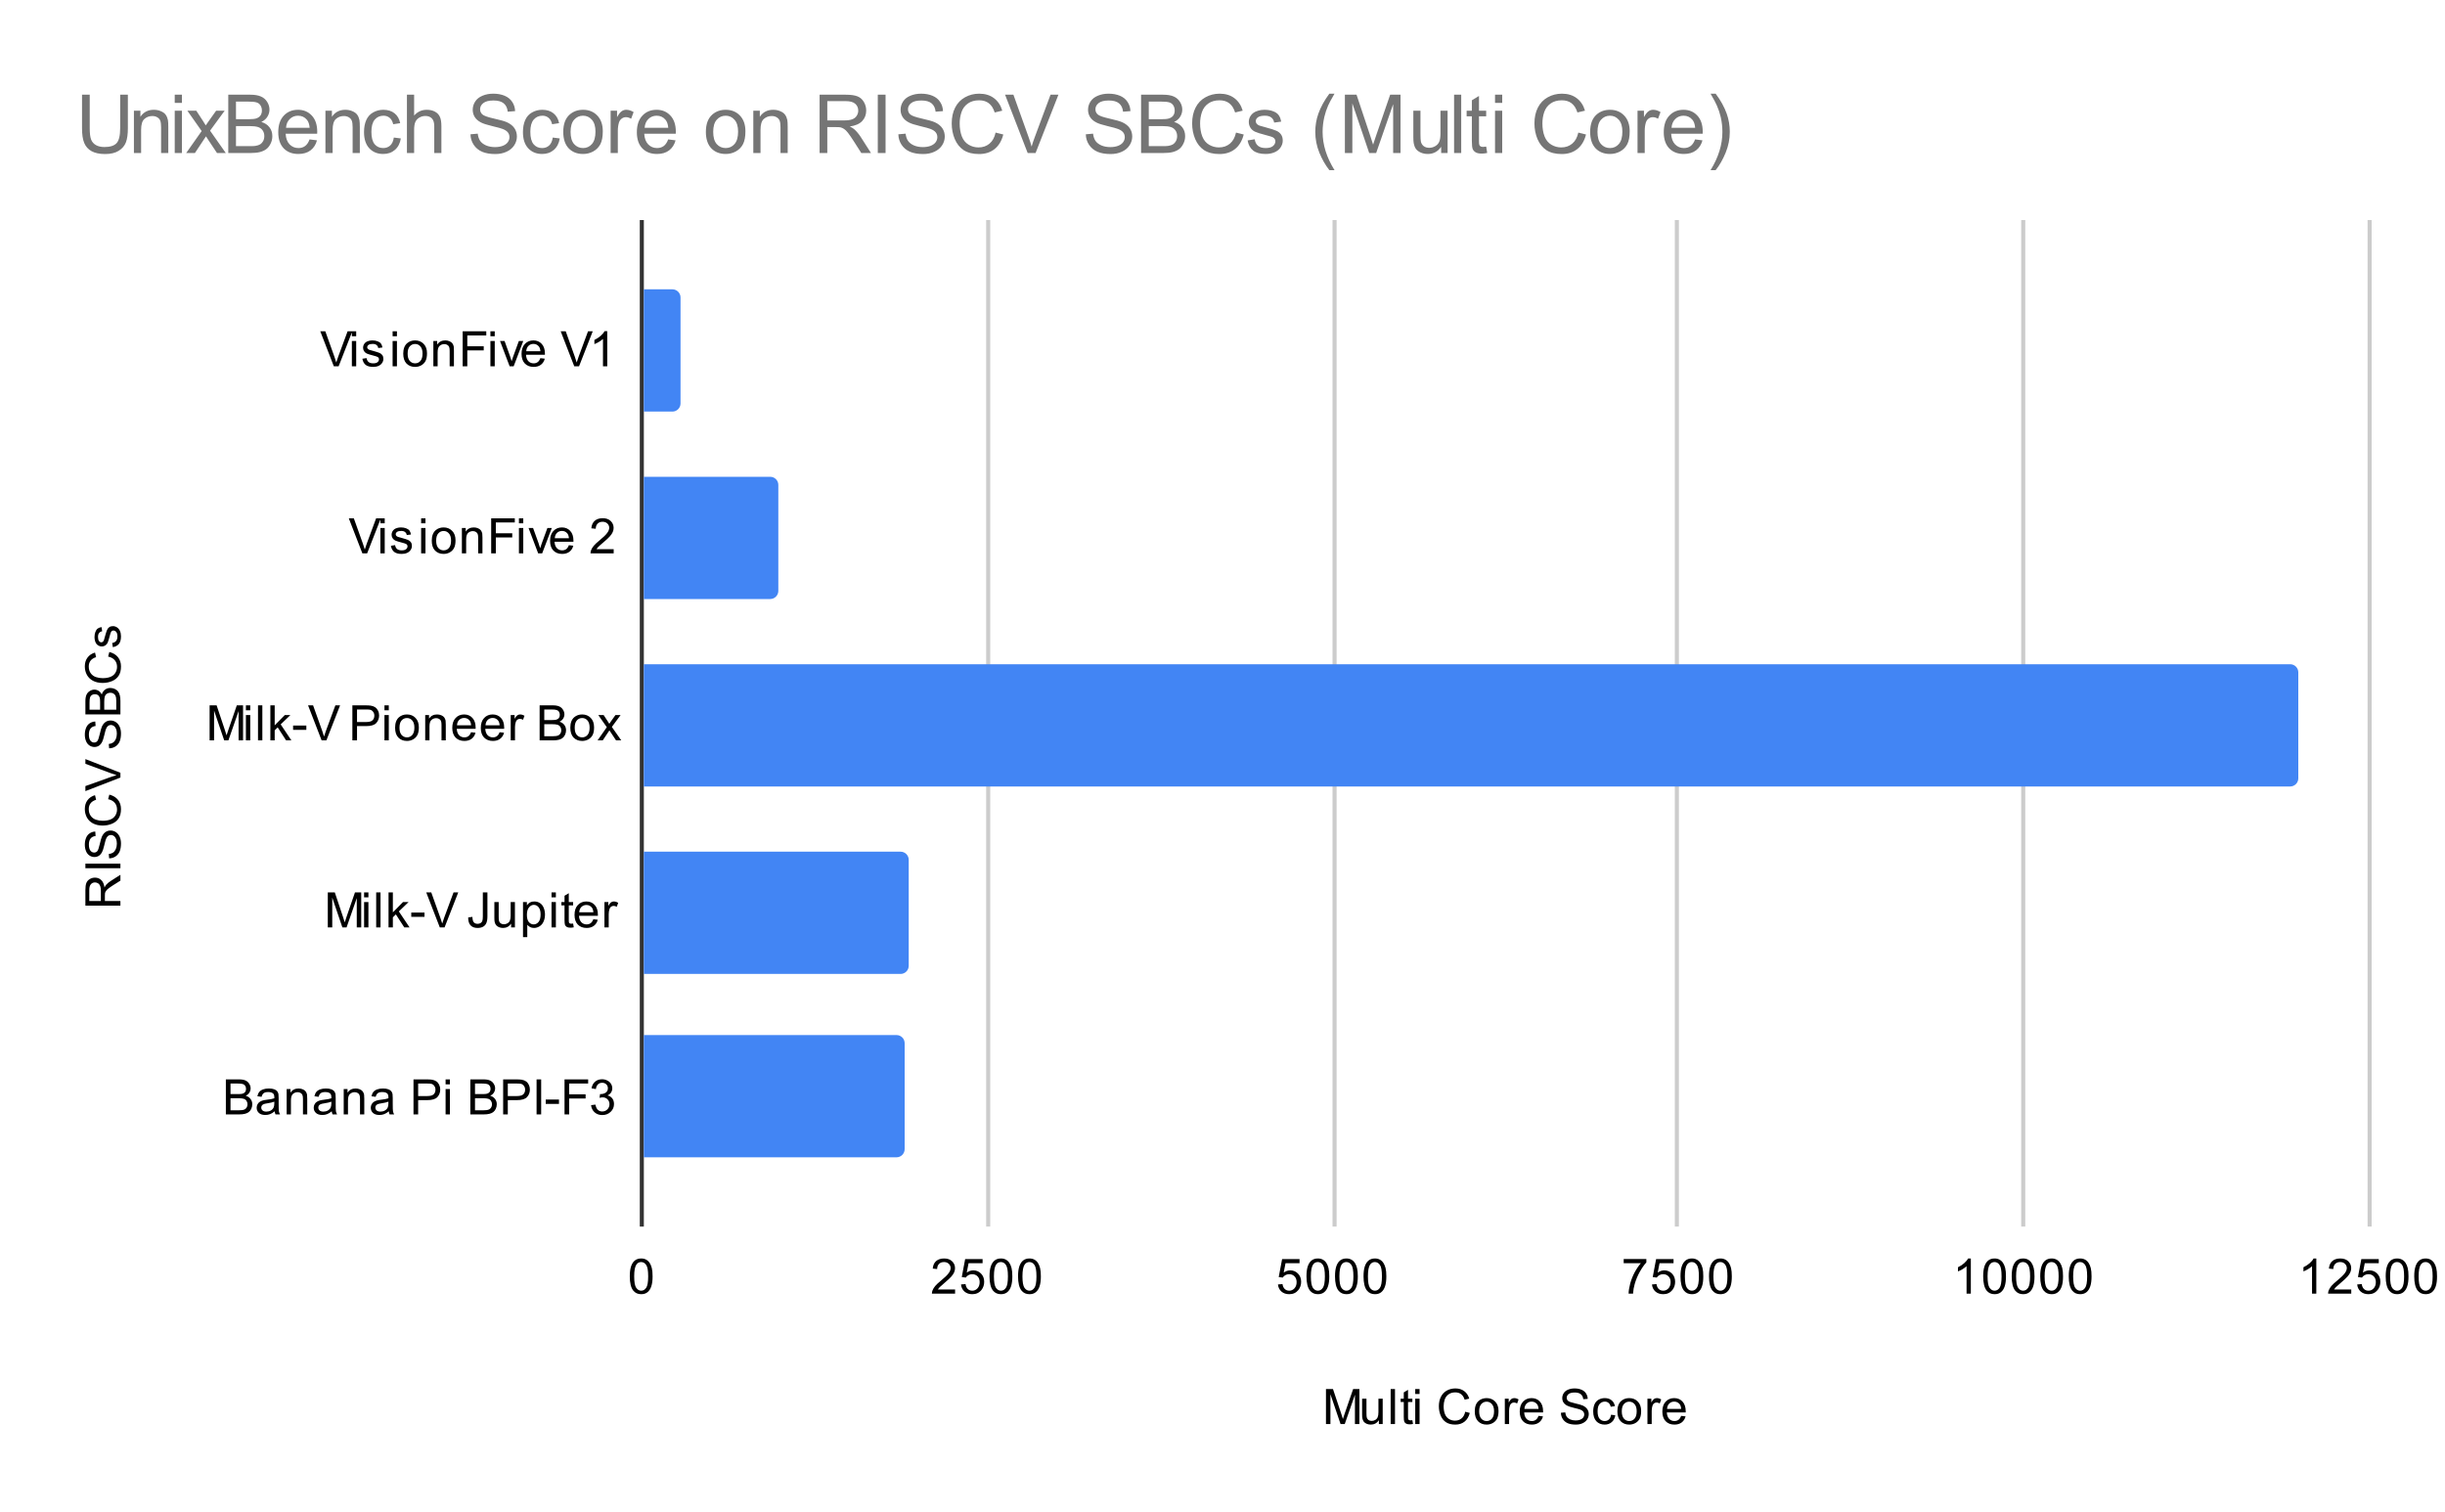 <svg version="1.1" viewBox="0.0 0.0 600.0 371.0" fill="none" stroke="none" stroke-linecap="square" stroke-miterlimit="10" width="600" height="371" xmlns:xlink="http://www.w3.org/1999/xlink" xmlns="http://www.w3.org/2000/svg"><path fill="#ffffff" d="M0 0L600.0 0L600.0 371.0L0 371.0L0 0Z" fill-rule="nonzero"/><path stroke="#333333" stroke-width="1.0" stroke-linecap="butt" d="M157.5 54.5L157.5 300.5" fill-rule="nonzero"/><path stroke="#cccccc" stroke-width="1.0" stroke-linecap="butt" d="M242.5 54.5L242.5 300.5" fill-rule="nonzero"/><path stroke="#cccccc" stroke-width="1.0" stroke-linecap="butt" d="M327.5 54.5L327.5 300.5" fill-rule="nonzero"/><path stroke="#cccccc" stroke-width="1.0" stroke-linecap="butt" d="M411.5 54.5L411.5 300.5" fill-rule="nonzero"/><path stroke="#cccccc" stroke-width="1.0" stroke-linecap="butt" d="M496.5 54.5L496.5 300.5" fill-rule="nonzero"/><path stroke="#cccccc" stroke-width="1.0" stroke-linecap="butt" d="M581.5 54.5L581.5 300.5" fill-rule="nonzero"/><clipPath id="id_0"><path d="M157.55 54.917L581.45 54.917L581.45 300.45L157.55 300.45L157.55 54.917Z" clip-rule="nonzero"/></clipPath><path stroke="#000000" stroke-width="2.0" stroke-linecap="butt" stroke-opacity="0.0" clip-path="url(#id_0)" d="M158.0 101.0L158.0 71.0L165.0 71.0C166.105 71.0 167.0 71.895 167.0 73.0L167.0 99.0C167.0 100.105 166.105 101.0 165.0 101.0Z" fill-rule="nonzero"/><path fill="#4285f4" clip-path="url(#id_0)" d="M158.0 101.0L158.0 71.0L165.0 71.0C166.105 71.0 167.0 71.895 167.0 73.0L167.0 99.0C167.0 100.105 166.105 101.0 165.0 101.0Z" fill-rule="nonzero"/><path stroke="#000000" stroke-width="2.0" stroke-linecap="butt" stroke-opacity="0.0" clip-path="url(#id_0)" d="M158.0 147.0L158.0 117.0L189.0 117.0C190.105 117.0 191.0 117.895 191.0 119.0L191.0 145.0C191.0 146.105 190.105 147.0 189.0 147.0Z" fill-rule="nonzero"/><path fill="#4285f4" clip-path="url(#id_0)" d="M158.0 147.0L158.0 117.0L189.0 117.0C190.105 117.0 191.0 117.895 191.0 119.0L191.0 145.0C191.0 146.105 190.105 147.0 189.0 147.0Z" fill-rule="nonzero"/><path stroke="#000000" stroke-width="2.0" stroke-linecap="butt" stroke-opacity="0.0" clip-path="url(#id_0)" d="M158.0 193.0L158.0 163.0L562.0 163.0C563.105 163.0 564.0 163.895 564.0 165.0L564.0 191.0C564.0 192.105 563.105 193.0 562.0 193.0Z" fill-rule="nonzero"/><path fill="#4285f4" clip-path="url(#id_0)" d="M158.0 193.0L158.0 163.0L562.0 163.0C563.105 163.0 564.0 163.895 564.0 165.0L564.0 191.0C564.0 192.105 563.105 193.0 562.0 193.0Z" fill-rule="nonzero"/><path stroke="#000000" stroke-width="2.0" stroke-linecap="butt" stroke-opacity="0.0" clip-path="url(#id_0)" d="M158.0 239.0L158.0 209.0L221.0 209.0C222.105 209.0 223.0 209.895 223.0 211.0L223.0 237.0C223.0 238.105 222.105 239.0 221.0 239.0Z" fill-rule="nonzero"/><path fill="#4285f4" clip-path="url(#id_0)" d="M158.0 239.0L158.0 209.0L221.0 209.0C222.105 209.0 223.0 209.895 223.0 211.0L223.0 237.0C223.0 238.105 222.105 239.0 221.0 239.0Z" fill-rule="nonzero"/><path stroke="#000000" stroke-width="2.0" stroke-linecap="butt" stroke-opacity="0.0" clip-path="url(#id_0)" d="M158.0 284.0L158.0 254.0L220.0 254.0C221.105 254.0 222.0 254.895 222.0 256.0L222.0 282.0C222.0 283.105 221.105 284.0 220.0 284.0Z" fill-rule="nonzero"/><path fill="#4285f4" clip-path="url(#id_0)" d="M158.0 284.0L158.0 254.0L220.0 254.0C221.105 254.0 222.0 254.895 222.0 256.0L222.0 282.0C222.0 283.105 221.105 284.0 220.0 284.0Z" fill-rule="nonzero"/><path fill="#000000" d="M325.391 349.45L325.391 340.856L327.109 340.856L329.141 346.934Q329.422 347.794 329.547 348.216Q329.688 347.747 330.0 346.841L332.062 340.856L333.594 340.856L333.594 349.45L332.5 349.45L332.5 342.262L330.0 349.45L328.969 349.45L326.484 342.137L326.484 349.45L325.391 349.45ZM338.375 349.45L338.375 348.528Q337.641 349.591 336.391 349.591Q335.844 349.591 335.359 349.387Q334.891 349.169 334.656 348.856Q334.422 348.528 334.328 348.059Q334.266 347.762 334.266 347.075L334.266 343.231L335.328 343.231L335.328 346.684Q335.328 347.497 335.391 347.794Q335.484 348.2 335.797 348.45Q336.125 348.684 336.609 348.684Q337.078 348.684 337.484 348.45Q337.906 348.2 338.078 347.778Q338.266 347.356 338.266 346.559L338.266 343.231L339.312 343.231L339.312 349.45L338.375 349.45ZM341.266 349.45L341.266 340.856L342.328 340.856L342.328 349.45L341.266 349.45ZM346.594 348.512L346.75 349.434Q346.297 349.528 345.953 349.528Q345.375 349.528 345.062 349.356Q344.75 349.169 344.609 348.872Q344.484 348.575 344.484 347.622L344.484 344.044L343.719 344.044L343.719 343.231L344.484 343.231L344.484 341.684L345.531 341.059L345.531 343.231L346.594 343.231L346.594 344.044L345.531 344.044L345.531 347.684Q345.531 348.137 345.578 348.262Q345.641 348.387 345.766 348.466Q345.891 348.544 346.125 348.544Q346.312 348.544 346.594 348.512ZM347.297 342.075L347.297 340.856L348.359 340.856L348.359 342.075L347.297 342.075ZM347.297 349.45L347.297 343.231L348.359 343.231L348.359 349.45L347.297 349.45ZM359.562 346.434L360.688 346.731Q360.328 348.122 359.406 348.856Q358.484 349.591 357.141 349.591Q355.75 349.591 354.875 349.028Q354.0 348.466 353.547 347.403Q353.094 346.325 353.094 345.091Q353.094 343.747 353.609 342.747Q354.125 341.747 355.062 341.231Q356.016 340.716 357.156 340.716Q358.438 340.716 359.312 341.372Q360.203 342.028 360.547 343.216L359.422 343.481Q359.125 342.544 358.547 342.122Q357.984 341.684 357.125 341.684Q356.141 341.684 355.469 342.169Q354.812 342.637 354.531 343.434Q354.266 344.231 354.266 345.091Q354.266 346.184 354.578 346.997Q354.906 347.809 355.578 348.216Q356.25 348.622 357.047 348.622Q358.0 348.622 358.656 348.075Q359.328 347.528 359.562 346.434ZM361.906 346.341Q361.906 344.606 362.859 343.778Q363.656 343.091 364.812 343.091Q366.094 343.091 366.906 343.934Q367.734 344.762 367.734 346.247Q367.734 347.45 367.375 348.137Q367.016 348.825 366.312 349.216Q365.625 349.591 364.812 349.591Q363.516 349.591 362.703 348.762Q361.906 347.919 361.906 346.341ZM362.984 346.341Q362.984 347.528 363.5 348.122Q364.031 348.716 364.812 348.716Q365.609 348.716 366.125 348.122Q366.641 347.528 366.641 346.309Q366.641 345.153 366.109 344.559Q365.594 343.966 364.812 343.966Q364.031 343.966 363.5 344.559Q362.984 345.137 362.984 346.341ZM369.281 349.45L369.281 343.231L370.234 343.231L370.234 344.169Q370.594 343.512 370.891 343.309Q371.203 343.091 371.578 343.091Q372.109 343.091 372.656 343.419L372.297 344.403Q371.906 344.169 371.531 344.169Q371.172 344.169 370.891 344.387Q370.625 344.591 370.516 344.966Q370.328 345.528 370.328 346.184L370.328 349.45L369.281 349.45ZM377.547 347.45L378.641 347.575Q378.391 348.528 377.688 349.059Q376.984 349.591 375.906 349.591Q374.547 349.591 373.734 348.747Q372.938 347.903 372.938 346.387Q372.938 344.825 373.75 343.966Q374.562 343.091 375.844 343.091Q377.094 343.091 377.875 343.934Q378.672 344.778 378.672 346.325Q378.672 346.419 378.672 346.606L374.031 346.606Q374.094 347.637 374.609 348.184Q375.125 348.716 375.906 348.716Q376.484 348.716 376.891 348.419Q377.312 348.106 377.547 347.45ZM374.094 345.747L377.562 345.747Q377.5 344.95 377.172 344.559Q376.656 343.95 375.859 343.95Q375.125 343.95 374.625 344.434Q374.141 344.919 374.094 345.747ZM383.047 346.684L384.109 346.591Q384.188 347.247 384.469 347.653Q384.75 348.059 385.328 348.325Q385.922 348.575 386.656 348.575Q387.297 348.575 387.797 348.387Q388.297 348.184 388.531 347.856Q388.781 347.512 388.781 347.122Q388.781 346.716 388.547 346.419Q388.312 346.106 387.781 345.903Q387.422 345.762 386.234 345.481Q385.062 345.2 384.594 344.95Q383.969 344.622 383.672 344.153Q383.375 343.669 383.375 343.075Q383.375 342.434 383.734 341.872Q384.109 341.294 384.812 341.012Q385.531 340.716 386.391 340.716Q387.344 340.716 388.078 341.028Q388.812 341.325 389.203 341.934Q389.594 342.528 389.625 343.278L388.531 343.356Q388.438 342.544 387.922 342.137Q387.422 341.716 386.438 341.716Q385.406 341.716 384.938 342.091Q384.469 342.466 384.469 342.997Q384.469 343.466 384.797 343.762Q385.125 344.059 386.5 344.372Q387.891 344.684 388.406 344.919Q389.156 345.278 389.516 345.809Q389.875 346.325 389.875 347.028Q389.875 347.716 389.484 348.325Q389.094 348.919 388.359 349.262Q387.625 349.591 386.703 349.591Q385.531 349.591 384.734 349.262Q383.953 348.919 383.5 348.231Q383.062 347.544 383.047 346.684ZM395.359 347.169L396.391 347.309Q396.219 348.372 395.516 348.981Q394.812 349.591 393.797 349.591Q392.516 349.591 391.734 348.762Q390.969 347.919 390.969 346.356Q390.969 345.356 391.297 344.606Q391.641 343.841 392.312 343.466Q393.0 343.091 393.812 343.091Q394.812 343.091 395.453 343.606Q396.109 344.106 396.297 345.059L395.266 345.216Q395.125 344.591 394.75 344.278Q394.375 343.95 393.844 343.95Q393.047 343.95 392.547 344.528Q392.047 345.091 392.047 346.325Q392.047 347.591 392.531 348.153Q393.016 348.716 393.781 348.716Q394.406 348.716 394.812 348.341Q395.234 347.966 395.359 347.169ZM396.906 346.341Q396.906 344.606 397.859 343.778Q398.656 343.091 399.812 343.091Q401.094 343.091 401.906 343.934Q402.734 344.762 402.734 346.247Q402.734 347.45 402.375 348.137Q402.016 348.825 401.312 349.216Q400.625 349.591 399.812 349.591Q398.516 349.591 397.703 348.762Q396.906 347.919 396.906 346.341ZM397.984 346.341Q397.984 347.528 398.5 348.122Q399.031 348.716 399.812 348.716Q400.609 348.716 401.125 348.122Q401.641 347.528 401.641 346.309Q401.641 345.153 401.109 344.559Q400.594 343.966 399.812 343.966Q399.031 343.966 398.5 344.559Q397.984 345.137 397.984 346.341ZM404.281 349.45L404.281 343.231L405.234 343.231L405.234 344.169Q405.594 343.512 405.891 343.309Q406.203 343.091 406.578 343.091Q407.109 343.091 407.656 343.419L407.297 344.403Q406.906 344.169 406.531 344.169Q406.172 344.169 405.891 344.387Q405.625 344.591 405.516 344.966Q405.328 345.528 405.328 346.184L405.328 349.45L404.281 349.45ZM412.547 347.45L413.641 347.575Q413.391 348.528 412.688 349.059Q411.984 349.591 410.906 349.591Q409.547 349.591 408.734 348.747Q407.938 347.903 407.938 346.387Q407.938 344.825 408.75 343.966Q409.562 343.091 410.844 343.091Q412.094 343.091 412.875 343.934Q413.672 344.778 413.672 346.325Q413.672 346.419 413.672 346.606L409.031 346.606Q409.094 347.637 409.609 348.184Q410.125 348.716 410.906 348.716Q411.484 348.716 411.891 348.419Q412.312 348.106 412.547 347.45ZM409.094 345.747L412.562 345.747Q412.5 344.95 412.172 344.559Q411.656 343.95 410.859 343.95Q410.125 343.95 409.625 344.434Q409.141 344.919 409.094 345.747Z" fill-rule="nonzero"/><path fill="#000000" d="M29.55 222.246L20.956 222.246L20.956 218.433Q20.956 217.277 21.191 216.683Q21.425 216.09 22.019 215.73Q22.597 215.371 23.3 215.371Q24.222 215.371 24.847 215.965Q25.472 216.558 25.644 217.793Q25.863 217.34 26.066 217.105Q26.519 216.605 27.206 216.168L29.55 214.668L29.55 216.105L27.769 217.23Q26.988 217.73 26.581 218.058Q26.175 218.371 26.019 218.636Q25.847 218.886 25.769 219.152Q25.738 219.34 25.738 219.777L25.738 221.105L29.55 221.105L29.55 222.246ZM24.753 221.105L24.753 218.652Q24.753 217.886 24.597 217.449Q24.425 216.996 24.081 216.777Q23.722 216.543 23.3 216.543Q22.691 216.543 22.3 216.996Q21.909 217.433 21.909 218.386L21.909 221.105L24.753 221.105ZM29.55 213.058L20.956 213.058L20.956 211.933L29.55 211.933L29.55 213.058ZM26.784 210.636L26.691 209.574Q27.347 209.496 27.753 209.215Q28.159 208.933 28.425 208.355Q28.675 207.761 28.675 207.027Q28.675 206.386 28.488 205.886Q28.284 205.386 27.956 205.152Q27.613 204.902 27.222 204.902Q26.816 204.902 26.519 205.136Q26.206 205.371 26.003 205.902Q25.863 206.261 25.581 207.449Q25.3 208.621 25.05 209.09Q24.722 209.715 24.253 210.011Q23.769 210.308 23.175 210.308Q22.534 210.308 21.972 209.949Q21.394 209.574 21.113 208.871Q20.816 208.152 20.816 207.293Q20.816 206.34 21.128 205.605Q21.425 204.871 22.034 204.48Q22.628 204.09 23.378 204.058L23.456 205.152Q22.644 205.246 22.238 205.761Q21.816 206.261 21.816 207.246Q21.816 208.277 22.191 208.746Q22.566 209.215 23.097 209.215Q23.566 209.215 23.863 208.886Q24.159 208.558 24.472 207.183Q24.784 205.793 25.019 205.277Q25.378 204.527 25.909 204.168Q26.425 203.808 27.128 203.808Q27.816 203.808 28.425 204.199Q29.019 204.59 29.363 205.324Q29.691 206.058 29.691 206.98Q29.691 208.152 29.363 208.949Q29.019 209.73 28.331 210.183Q27.644 210.621 26.784 210.636ZM26.534 196.121L26.831 194.996Q28.222 195.355 28.956 196.277Q29.691 197.199 29.691 198.543Q29.691 199.933 29.128 200.808Q28.566 201.683 27.503 202.136Q26.425 202.59 25.191 202.59Q23.847 202.59 22.847 202.074Q21.847 201.558 21.331 200.621Q20.816 199.668 20.816 198.527Q20.816 197.246 21.472 196.371Q22.128 195.48 23.316 195.136L23.581 196.261Q22.644 196.558 22.222 197.136Q21.784 197.699 21.784 198.558Q21.784 199.543 22.269 200.215Q22.738 200.871 23.534 201.152Q24.331 201.418 25.191 201.418Q26.284 201.418 27.097 201.105Q27.909 200.777 28.316 200.105Q28.722 199.433 28.722 198.636Q28.722 197.683 28.175 197.027Q27.628 196.355 26.534 196.121ZM29.55 190.808L20.956 194.136L20.956 192.902L27.206 190.668Q27.956 190.402 28.613 190.215Q27.909 190.011 27.206 189.746L20.956 187.433L20.956 186.277L29.55 189.636L29.55 190.808ZM26.784 183.636L26.691 182.574Q27.347 182.496 27.753 182.215Q28.159 181.933 28.425 181.355Q28.675 180.761 28.675 180.027Q28.675 179.386 28.488 178.886Q28.284 178.386 27.956 178.152Q27.613 177.902 27.222 177.902Q26.816 177.902 26.519 178.136Q26.206 178.371 26.003 178.902Q25.863 179.261 25.581 180.449Q25.3 181.621 25.05 182.09Q24.722 182.715 24.253 183.011Q23.769 183.308 23.175 183.308Q22.534 183.308 21.972 182.949Q21.394 182.574 21.113 181.871Q20.816 181.152 20.816 180.293Q20.816 179.34 21.128 178.605Q21.425 177.871 22.034 177.48Q22.628 177.09 23.378 177.058L23.456 178.152Q22.644 178.246 22.238 178.761Q21.816 179.261 21.816 180.246Q21.816 181.277 22.191 181.746Q22.566 182.215 23.097 182.215Q23.566 182.215 23.863 181.886Q24.159 181.558 24.472 180.183Q24.784 178.793 25.019 178.277Q25.378 177.527 25.909 177.168Q26.425 176.808 27.128 176.808Q27.816 176.808 28.425 177.199Q29.019 177.59 29.363 178.324Q29.691 179.058 29.691 179.98Q29.691 181.152 29.363 181.949Q29.019 182.73 28.331 183.183Q27.644 183.621 26.784 183.636ZM29.55 175.308L20.956 175.308L20.956 172.074Q20.956 171.09 21.222 170.496Q21.488 169.902 22.034 169.574Q22.566 169.23 23.159 169.23Q23.706 169.23 24.191 169.527Q24.675 169.824 24.972 170.433Q25.206 169.652 25.769 169.246Q26.316 168.824 27.066 168.824Q27.659 168.824 28.191 169.074Q28.706 169.324 28.988 169.699Q29.269 170.074 29.409 170.652Q29.55 171.215 29.55 172.027L29.55 175.308ZM24.566 174.168L24.566 172.308Q24.566 171.558 24.472 171.23Q24.347 170.793 24.05 170.574Q23.738 170.355 23.284 170.355Q22.863 170.355 22.534 170.558Q22.206 170.761 22.097 171.152Q21.972 171.527 21.972 172.449L21.972 174.168L24.566 174.168ZM28.534 174.168L28.534 172.027Q28.534 171.48 28.488 171.261Q28.425 170.855 28.269 170.605Q28.097 170.34 27.784 170.168Q27.472 169.996 27.066 169.996Q26.581 169.996 26.222 170.246Q25.863 170.48 25.722 170.918Q25.581 171.355 25.581 172.183L25.581 174.168L28.534 174.168ZM26.534 161.121L26.831 159.996Q28.222 160.355 28.956 161.277Q29.691 162.199 29.691 163.543Q29.691 164.933 29.128 165.808Q28.566 166.683 27.503 167.136Q26.425 167.59 25.191 167.59Q23.847 167.59 22.847 167.074Q21.847 166.558 21.331 165.621Q20.816 164.668 20.816 163.527Q20.816 162.246 21.472 161.371Q22.128 160.48 23.316 160.136L23.581 161.261Q22.644 161.558 22.222 162.136Q21.784 162.699 21.784 163.558Q21.784 164.543 22.269 165.215Q22.738 165.871 23.534 166.152Q24.331 166.418 25.191 166.418Q26.284 166.418 27.097 166.105Q27.909 165.777 28.316 165.105Q28.722 164.433 28.722 163.636Q28.722 162.683 28.175 162.027Q27.628 161.355 26.534 161.121ZM27.691 158.808L27.534 157.777Q28.159 157.683 28.488 157.293Q28.816 156.886 28.816 156.152Q28.816 155.433 28.534 155.09Q28.238 154.73 27.831 154.73Q27.472 154.73 27.269 155.043Q27.128 155.261 26.909 156.121Q26.613 157.277 26.409 157.73Q26.191 158.168 25.816 158.402Q25.441 158.636 24.972 158.636Q24.566 158.636 24.206 158.449Q23.847 158.261 23.613 157.933Q23.441 157.683 23.316 157.261Q23.191 156.84 23.191 156.34Q23.191 155.621 23.409 155.074Q23.613 154.511 23.972 154.246Q24.331 153.98 24.925 153.886L25.066 154.918Q24.597 154.98 24.331 155.324Q24.05 155.652 24.05 156.277Q24.05 156.996 24.3 157.308Q24.534 157.621 24.863 157.621Q25.066 157.621 25.222 157.496Q25.394 157.355 25.503 157.09Q25.566 156.933 25.769 156.152Q26.081 155.027 26.269 154.59Q26.456 154.152 26.816 153.902Q27.175 153.652 27.722 153.652Q28.253 153.652 28.722 153.965Q29.175 154.261 29.441 154.84Q29.691 155.418 29.691 156.152Q29.691 157.371 29.191 158.011Q28.675 158.636 27.691 158.808Z" fill-rule="nonzero"/><path fill="#000000" d="M81.925 89.895L78.597 81.301L79.831 81.301L82.066 87.551Q82.331 88.301 82.519 88.958Q82.722 88.255 82.987 87.551L85.3 81.301L86.456 81.301L83.097 89.895L81.925 89.895ZM86.347 82.52L86.347 81.301L87.409 81.301L87.409 82.52L86.347 82.52ZM86.347 89.895L86.347 83.676L87.409 83.676L87.409 89.895L86.347 89.895ZM88.925 88.036L89.956 87.88Q90.05 88.505 90.441 88.833Q90.847 89.161 91.581 89.161Q92.3 89.161 92.644 88.88Q93.003 88.583 93.003 88.176Q93.003 87.817 92.691 87.614Q92.472 87.473 91.612 87.255Q90.456 86.958 90.003 86.755Q89.566 86.536 89.331 86.161Q89.097 85.786 89.097 85.317Q89.097 84.911 89.284 84.551Q89.472 84.192 89.8 83.958Q90.05 83.786 90.472 83.661Q90.894 83.536 91.394 83.536Q92.112 83.536 92.659 83.755Q93.222 83.958 93.487 84.317Q93.753 84.676 93.847 85.27L92.816 85.411Q92.753 84.942 92.409 84.676Q92.081 84.395 91.456 84.395Q90.737 84.395 90.425 84.645Q90.112 84.88 90.112 85.208Q90.112 85.411 90.237 85.567Q90.378 85.739 90.644 85.848Q90.8 85.911 91.581 86.114Q92.706 86.426 93.144 86.614Q93.581 86.801 93.831 87.161Q94.081 87.52 94.081 88.067Q94.081 88.598 93.769 89.067Q93.472 89.52 92.894 89.786Q92.316 90.036 91.581 90.036Q90.362 90.036 89.722 89.536Q89.097 89.02 88.925 88.036ZM96.347 82.52L96.347 81.301L97.409 81.301L97.409 82.52L96.347 82.52ZM96.347 89.895L96.347 83.676L97.409 83.676L97.409 89.895L96.347 89.895ZM98.956 86.786Q98.956 85.051 99.909 84.223Q100.706 83.536 101.862 83.536Q103.144 83.536 103.956 84.38Q104.784 85.208 104.784 86.692Q104.784 87.895 104.425 88.583Q104.066 89.27 103.362 89.661Q102.675 90.036 101.862 90.036Q100.566 90.036 99.753 89.208Q98.956 88.364 98.956 86.786ZM100.034 86.786Q100.034 87.973 100.55 88.567Q101.081 89.161 101.862 89.161Q102.659 89.161 103.175 88.567Q103.691 87.973 103.691 86.755Q103.691 85.598 103.159 85.005Q102.644 84.411 101.862 84.411Q101.081 84.411 100.55 85.005Q100.034 85.583 100.034 86.786ZM106.347 89.895L106.347 83.676L107.284 83.676L107.284 84.551Q107.972 83.536 109.269 83.536Q109.831 83.536 110.3 83.739Q110.784 83.942 111.019 84.27Q111.253 84.598 111.347 85.036Q111.394 85.333 111.394 86.067L111.394 89.895L110.347 89.895L110.347 86.114Q110.347 85.458 110.222 85.145Q110.097 84.833 109.784 84.645Q109.472 84.442 109.05 84.442Q108.378 84.442 107.878 84.88Q107.394 85.301 107.394 86.489L107.394 89.895L106.347 89.895ZM113.534 89.895L113.534 81.301L119.331 81.301L119.331 82.317L114.675 82.317L114.675 84.973L118.706 84.973L118.706 85.989L114.675 85.989L114.675 89.895L113.534 89.895ZM120.347 82.52L120.347 81.301L121.409 81.301L121.409 82.52L120.347 82.52ZM120.347 89.895L120.347 83.676L121.409 83.676L121.409 89.895L120.347 89.895ZM125.066 89.895L122.706 83.676L123.816 83.676L125.159 87.395Q125.362 88.005 125.55 88.645Q125.691 88.161 125.941 87.473L127.331 83.676L128.409 83.676L126.05 89.895L125.066 89.895ZM132.597 87.895L133.691 88.02Q133.441 88.973 132.738 89.505Q132.034 90.036 130.956 90.036Q129.597 90.036 128.784 89.192Q127.987 88.348 127.987 86.833Q127.987 85.27 128.8 84.411Q129.613 83.536 130.894 83.536Q132.144 83.536 132.925 84.38Q133.722 85.223 133.722 86.77Q133.722 86.864 133.722 87.051L129.081 87.051Q129.144 88.083 129.659 88.63Q130.175 89.161 130.956 89.161Q131.534 89.161 131.941 88.864Q132.363 88.551 132.597 87.895ZM129.144 86.192L132.613 86.192Q132.55 85.395 132.222 85.005Q131.706 84.395 130.909 84.395Q130.175 84.395 129.675 84.88Q129.191 85.364 129.144 86.192ZM140.925 89.895L137.597 81.301L138.831 81.301L141.066 87.551Q141.331 88.301 141.519 88.958Q141.722 88.255 141.988 87.551L144.3 81.301L145.456 81.301L142.097 89.895L140.925 89.895ZM149.019 89.895L147.972 89.895L147.972 83.176Q147.581 83.536 146.956 83.911Q146.347 84.27 145.863 84.442L145.863 83.426Q146.738 83.005 147.394 82.426Q148.066 81.833 148.347 81.27L149.019 81.27L149.019 89.895Z" fill-rule="nonzero"/><path fill="#000000" d="M88.925 135.789L85.597 127.195L86.831 127.195L89.066 133.446Q89.331 134.196 89.519 134.852Q89.722 134.149 89.987 133.446L92.3 127.195L93.456 127.195L90.097 135.789L88.925 135.789ZM93.347 128.414L93.347 127.195L94.409 127.195L94.409 128.414L93.347 128.414ZM93.347 135.789L93.347 129.571L94.409 129.571L94.409 135.789L93.347 135.789ZM95.925 133.93L96.956 133.774Q97.05 134.399 97.441 134.727Q97.847 135.055 98.581 135.055Q99.3 135.055 99.644 134.774Q100.003 134.477 100.003 134.071Q100.003 133.711 99.691 133.508Q99.472 133.367 98.612 133.149Q97.456 132.852 97.003 132.649Q96.566 132.43 96.331 132.055Q96.097 131.68 96.097 131.211Q96.097 130.805 96.284 130.446Q96.472 130.086 96.8 129.852Q97.05 129.68 97.472 129.555Q97.894 129.43 98.394 129.43Q99.112 129.43 99.659 129.649Q100.222 129.852 100.487 130.211Q100.753 130.571 100.847 131.164L99.816 131.305Q99.753 130.836 99.409 130.571Q99.081 130.289 98.456 130.289Q97.737 130.289 97.425 130.539Q97.112 130.774 97.112 131.102Q97.112 131.305 97.237 131.461Q97.378 131.633 97.644 131.742Q97.8 131.805 98.581 132.008Q99.706 132.321 100.144 132.508Q100.581 132.696 100.831 133.055Q101.081 133.414 101.081 133.961Q101.081 134.492 100.769 134.961Q100.472 135.414 99.894 135.68Q99.316 135.93 98.581 135.93Q97.362 135.93 96.722 135.43Q96.097 134.914 95.925 133.93ZM103.347 128.414L103.347 127.195L104.409 127.195L104.409 128.414L103.347 128.414ZM103.347 135.789L103.347 129.571L104.409 129.571L104.409 135.789L103.347 135.789ZM105.956 132.68Q105.956 130.946 106.909 130.117Q107.706 129.43 108.862 129.43Q110.144 129.43 110.956 130.274Q111.784 131.102 111.784 132.586Q111.784 133.789 111.425 134.477Q111.066 135.164 110.362 135.555Q109.675 135.93 108.862 135.93Q107.566 135.93 106.753 135.102Q105.956 134.258 105.956 132.68ZM107.034 132.68Q107.034 133.867 107.55 134.461Q108.081 135.055 108.862 135.055Q109.659 135.055 110.175 134.461Q110.691 133.867 110.691 132.649Q110.691 131.492 110.159 130.899Q109.644 130.305 108.862 130.305Q108.081 130.305 107.55 130.899Q107.034 131.477 107.034 132.68ZM113.347 135.789L113.347 129.571L114.284 129.571L114.284 130.446Q114.972 129.43 116.269 129.43Q116.831 129.43 117.3 129.633Q117.784 129.836 118.019 130.164Q118.253 130.492 118.347 130.93Q118.394 131.227 118.394 131.961L118.394 135.789L117.347 135.789L117.347 132.008Q117.347 131.352 117.222 131.039Q117.097 130.727 116.784 130.539Q116.472 130.336 116.05 130.336Q115.378 130.336 114.878 130.774Q114.394 131.196 114.394 132.383L114.394 135.789L113.347 135.789ZM120.534 135.789L120.534 127.195L126.331 127.195L126.331 128.211L121.675 128.211L121.675 130.867L125.706 130.867L125.706 131.883L121.675 131.883L121.675 135.789L120.534 135.789ZM127.347 128.414L127.347 127.195L128.409 127.195L128.409 128.414L127.347 128.414ZM127.347 135.789L127.347 129.571L128.409 129.571L128.409 135.789L127.347 135.789ZM132.066 135.789L129.706 129.571L130.816 129.571L132.159 133.289Q132.363 133.899 132.55 134.539Q132.691 134.055 132.941 133.367L134.331 129.571L135.409 129.571L133.05 135.789L132.066 135.789ZM139.597 133.789L140.691 133.914Q140.441 134.867 139.738 135.399Q139.034 135.93 137.956 135.93Q136.597 135.93 135.784 135.086Q134.988 134.242 134.988 132.727Q134.988 131.164 135.8 130.305Q136.613 129.43 137.894 129.43Q139.144 129.43 139.925 130.274Q140.722 131.117 140.722 132.664Q140.722 132.758 140.722 132.946L136.081 132.946Q136.144 133.977 136.659 134.524Q137.175 135.055 137.956 135.055Q138.534 135.055 138.941 134.758Q139.363 134.446 139.597 133.789ZM136.144 132.086L139.613 132.086Q139.55 131.289 139.222 130.899Q138.706 130.289 137.909 130.289Q137.175 130.289 136.675 130.774Q136.191 131.258 136.144 132.086ZM150.597 134.774L150.597 135.789L144.909 135.789Q144.909 135.414 145.034 135.055Q145.253 134.477 145.722 133.914Q146.206 133.352 147.113 132.617Q148.519 131.461 149.003 130.789Q149.503 130.117 149.503 129.524Q149.503 128.899 149.05 128.477Q148.597 128.039 147.878 128.039Q147.113 128.039 146.659 128.492Q146.206 128.946 146.191 129.758L145.113 129.649Q145.222 128.43 145.941 127.805Q146.675 127.164 147.909 127.164Q149.144 127.164 149.863 127.852Q150.581 128.539 150.581 129.555Q150.581 130.071 150.363 130.571Q150.159 131.055 149.659 131.617Q149.175 132.164 148.05 133.117Q147.097 133.914 146.816 134.211Q146.55 134.492 146.378 134.774L150.597 134.774Z" fill-rule="nonzero"/><path fill="#000000" d="M51.441 181.683L51.441 173.09L53.159 173.09L55.191 179.168Q55.472 180.027 55.597 180.449Q55.737 179.98 56.05 179.074L58.112 173.09L59.644 173.09L59.644 181.683L58.55 181.683L58.55 174.496L56.05 181.683L55.019 181.683L52.534 174.371L52.534 181.683L51.441 181.683ZM60.347 174.308L60.347 173.09L61.409 173.09L61.409 174.308L60.347 174.308ZM60.347 181.683L60.347 175.465L61.409 175.465L61.409 181.683L60.347 181.683ZM63.316 181.683L63.316 173.09L64.378 173.09L64.378 181.683L63.316 181.683ZM66.347 181.683L66.347 173.09L67.409 173.09L67.409 177.996L69.894 175.465L71.269 175.465L68.878 177.761L71.503 181.683L70.206 181.683L68.144 178.496L67.409 179.215L67.409 181.683L66.347 181.683ZM71.925 179.105L71.925 178.043L75.175 178.043L75.175 179.105L71.925 179.105ZM78.925 181.683L75.597 173.09L76.831 173.09L79.066 179.34Q79.331 180.09 79.519 180.746Q79.722 180.043 79.987 179.34L82.3 173.09L83.456 173.09L80.097 181.683L78.925 181.683ZM86.472 181.683L86.472 173.09L89.722 173.09Q90.566 173.09 91.019 173.168Q91.659 173.277 92.081 173.574Q92.519 173.871 92.769 174.402Q93.034 174.933 93.034 175.574Q93.034 176.668 92.331 177.433Q91.644 178.183 89.816 178.183L87.612 178.183L87.612 181.683L86.472 181.683ZM87.612 177.183L89.831 177.183Q90.941 177.183 91.394 176.777Q91.862 176.355 91.862 175.605Q91.862 175.074 91.581 174.699Q91.316 174.308 90.878 174.183Q90.581 174.105 89.816 174.105L87.612 174.105L87.612 177.183ZM94.347 174.308L94.347 173.09L95.409 173.09L95.409 174.308L94.347 174.308ZM94.347 181.683L94.347 175.465L95.409 175.465L95.409 181.683L94.347 181.683ZM96.956 178.574Q96.956 176.84 97.909 176.011Q98.706 175.324 99.862 175.324Q101.144 175.324 101.956 176.168Q102.784 176.996 102.784 178.48Q102.784 179.683 102.425 180.371Q102.066 181.058 101.362 181.449Q100.675 181.824 99.862 181.824Q98.566 181.824 97.753 180.996Q96.956 180.152 96.956 178.574ZM98.034 178.574Q98.034 179.761 98.55 180.355Q99.081 180.949 99.862 180.949Q100.659 180.949 101.175 180.355Q101.691 179.761 101.691 178.543Q101.691 177.386 101.159 176.793Q100.644 176.199 99.862 176.199Q99.081 176.199 98.55 176.793Q98.034 177.371 98.034 178.574ZM104.347 181.683L104.347 175.465L105.284 175.465L105.284 176.34Q105.972 175.324 107.269 175.324Q107.831 175.324 108.3 175.527Q108.784 175.73 109.019 176.058Q109.253 176.386 109.347 176.824Q109.394 177.121 109.394 177.855L109.394 181.683L108.347 181.683L108.347 177.902Q108.347 177.246 108.222 176.933Q108.097 176.621 107.784 176.433Q107.472 176.23 107.05 176.23Q106.378 176.23 105.878 176.668Q105.394 177.09 105.394 178.277L105.394 181.683L104.347 181.683ZM115.597 179.683L116.691 179.808Q116.441 180.761 115.737 181.293Q115.034 181.824 113.956 181.824Q112.597 181.824 111.784 180.98Q110.987 180.136 110.987 178.621Q110.987 177.058 111.8 176.199Q112.612 175.324 113.894 175.324Q115.144 175.324 115.925 176.168Q116.722 177.011 116.722 178.558Q116.722 178.652 116.722 178.84L112.081 178.84Q112.144 179.871 112.659 180.418Q113.175 180.949 113.956 180.949Q114.534 180.949 114.941 180.652Q115.362 180.34 115.597 179.683ZM112.144 177.98L115.612 177.98Q115.55 177.183 115.222 176.793Q114.706 176.183 113.909 176.183Q113.175 176.183 112.675 176.668Q112.191 177.152 112.144 177.98ZM122.597 179.683L123.691 179.808Q123.441 180.761 122.737 181.293Q122.034 181.824 120.956 181.824Q119.597 181.824 118.784 180.98Q117.987 180.136 117.987 178.621Q117.987 177.058 118.8 176.199Q119.612 175.324 120.894 175.324Q122.144 175.324 122.925 176.168Q123.722 177.011 123.722 178.558Q123.722 178.652 123.722 178.84L119.081 178.84Q119.144 179.871 119.659 180.418Q120.175 180.949 120.956 180.949Q121.534 180.949 121.941 180.652Q122.362 180.34 122.597 179.683ZM119.144 177.98L122.612 177.98Q122.55 177.183 122.222 176.793Q121.706 176.183 120.909 176.183Q120.175 176.183 119.675 176.668Q119.191 177.152 119.144 177.98ZM125.331 181.683L125.331 175.465L126.284 175.465L126.284 176.402Q126.644 175.746 126.941 175.543Q127.253 175.324 127.628 175.324Q128.159 175.324 128.706 175.652L128.347 176.636Q127.956 176.402 127.581 176.402Q127.222 176.402 126.941 176.621Q126.675 176.824 126.566 177.199Q126.378 177.761 126.378 178.418L126.378 181.683L125.331 181.683ZM132.425 181.683L132.425 173.09L135.659 173.09Q136.644 173.09 137.238 173.355Q137.831 173.621 138.159 174.168Q138.503 174.699 138.503 175.293Q138.503 175.84 138.206 176.324Q137.909 176.808 137.3 177.105Q138.081 177.34 138.488 177.902Q138.909 178.449 138.909 179.199Q138.909 179.793 138.659 180.324Q138.409 180.84 138.034 181.121Q137.659 181.402 137.081 181.543Q136.519 181.683 135.706 181.683L132.425 181.683ZM133.566 176.699L135.425 176.699Q136.175 176.699 136.503 176.605Q136.941 176.48 137.159 176.183Q137.378 175.871 137.378 175.418Q137.378 174.996 137.175 174.668Q136.972 174.34 136.581 174.23Q136.206 174.105 135.284 174.105L133.566 174.105L133.566 176.699ZM133.566 180.668L135.706 180.668Q136.253 180.668 136.472 180.621Q136.878 180.558 137.128 180.402Q137.394 180.23 137.566 179.918Q137.738 179.605 137.738 179.199Q137.738 178.715 137.488 178.355Q137.253 177.996 136.816 177.855Q136.378 177.715 135.55 177.715L133.566 177.715L133.566 180.668ZM139.956 178.574Q139.956 176.84 140.909 176.011Q141.706 175.324 142.863 175.324Q144.144 175.324 144.956 176.168Q145.784 176.996 145.784 178.48Q145.784 179.683 145.425 180.371Q145.066 181.058 144.363 181.449Q143.675 181.824 142.863 181.824Q141.566 181.824 140.753 180.996Q139.956 180.152 139.956 178.574ZM141.034 178.574Q141.034 179.761 141.55 180.355Q142.081 180.949 142.863 180.949Q143.659 180.949 144.175 180.355Q144.691 179.761 144.691 178.543Q144.691 177.386 144.159 176.793Q143.644 176.199 142.863 176.199Q142.081 176.199 141.55 176.793Q141.034 177.371 141.034 178.574ZM146.644 181.683L148.909 178.449L146.816 175.465L148.128 175.465L149.081 176.918Q149.347 177.34 149.519 177.621Q149.769 177.23 149.988 176.933L151.034 175.465L152.3 175.465L150.144 178.386L152.456 181.683L151.175 181.683L149.894 179.746L149.55 179.23L147.909 181.683L146.644 181.683Z" fill-rule="nonzero"/><path fill="#000000" d="M80.441 227.577L80.441 218.984L82.159 218.984L84.191 225.062Q84.472 225.921 84.597 226.343Q84.737 225.874 85.05 224.968L87.112 218.984L88.644 218.984L88.644 227.577L87.55 227.577L87.55 220.39L85.05 227.577L84.019 227.577L81.534 220.265L81.534 227.577L80.441 227.577ZM89.347 220.202L89.347 218.984L90.409 218.984L90.409 220.202L89.347 220.202ZM89.347 227.577L89.347 221.359L90.409 221.359L90.409 227.577L89.347 227.577ZM92.316 227.577L92.316 218.984L93.378 218.984L93.378 227.577L92.316 227.577ZM95.347 227.577L95.347 218.984L96.409 218.984L96.409 223.89L98.894 221.359L100.269 221.359L97.878 223.656L100.503 227.577L99.206 227.577L97.144 224.39L96.409 225.109L96.409 227.577L95.347 227.577ZM100.925 224.999L100.925 223.937L104.175 223.937L104.175 224.999L100.925 224.999ZM107.925 227.577L104.597 218.984L105.831 218.984L108.066 225.234Q108.331 225.984 108.519 226.64Q108.722 225.937 108.987 225.234L111.3 218.984L112.456 218.984L109.097 227.577L107.925 227.577ZM114.894 225.14L115.925 224.999Q115.956 225.984 116.284 226.343Q116.612 226.702 117.206 226.702Q117.628 226.702 117.941 226.515Q118.253 226.312 118.362 225.984Q118.487 225.64 118.487 224.906L118.487 218.984L119.612 218.984L119.612 224.843Q119.612 225.921 119.347 226.515Q119.097 227.109 118.534 227.421Q117.972 227.718 117.206 227.718Q116.081 227.718 115.472 227.077Q114.878 226.421 114.894 225.14ZM125.425 227.577L125.425 226.656Q124.691 227.718 123.441 227.718Q122.894 227.718 122.409 227.515Q121.941 227.296 121.706 226.984Q121.472 226.656 121.378 226.187Q121.316 225.89 121.316 225.202L121.316 221.359L122.378 221.359L122.378 224.812Q122.378 225.624 122.441 225.921Q122.534 226.327 122.847 226.577Q123.175 226.812 123.659 226.812Q124.128 226.812 124.534 226.577Q124.956 226.327 125.128 225.906Q125.316 225.484 125.316 224.687L125.316 221.359L126.362 221.359L126.362 227.577L125.425 227.577ZM128.347 229.968L128.347 221.359L129.3 221.359L129.3 222.156Q129.644 221.687 130.066 221.452Q130.503 221.218 131.113 221.218Q131.909 221.218 132.519 221.624Q133.128 222.031 133.425 222.781Q133.738 223.531 133.738 224.421Q133.738 225.374 133.394 226.14Q133.066 226.906 132.409 227.312Q131.753 227.718 131.034 227.718Q130.503 227.718 130.081 227.499Q129.659 227.265 129.394 226.937L129.394 229.968L128.347 229.968ZM129.3 224.499Q129.3 225.702 129.784 226.281Q130.269 226.843 130.956 226.843Q131.659 226.843 132.159 226.249Q132.659 225.656 132.659 224.406Q132.659 223.218 132.175 222.64Q131.691 222.046 131.003 222.046Q130.331 222.046 129.816 222.671Q129.3 223.296 129.3 224.499ZM135.347 220.202L135.347 218.984L136.409 218.984L136.409 220.202L135.347 220.202ZM135.347 227.577L135.347 221.359L136.409 221.359L136.409 227.577L135.347 227.577ZM140.644 226.64L140.8 227.562Q140.347 227.656 140.003 227.656Q139.425 227.656 139.113 227.484Q138.8 227.296 138.659 226.999Q138.534 226.702 138.534 225.749L138.534 222.171L137.769 222.171L137.769 221.359L138.534 221.359L138.534 219.812L139.581 219.187L139.581 221.359L140.644 221.359L140.644 222.171L139.581 222.171L139.581 225.812Q139.581 226.265 139.628 226.39Q139.691 226.515 139.816 226.593Q139.941 226.671 140.175 226.671Q140.363 226.671 140.644 226.64ZM145.597 225.577L146.691 225.702Q146.441 226.656 145.738 227.187Q145.034 227.718 143.956 227.718Q142.597 227.718 141.784 226.874Q140.988 226.031 140.988 224.515Q140.988 222.952 141.8 222.093Q142.613 221.218 143.894 221.218Q145.144 221.218 145.925 222.062Q146.722 222.906 146.722 224.452Q146.722 224.546 146.722 224.734L142.081 224.734Q142.144 225.765 142.659 226.312Q143.175 226.843 143.956 226.843Q144.534 226.843 144.941 226.546Q145.363 226.234 145.597 225.577ZM142.144 223.874L145.613 223.874Q145.55 223.077 145.222 222.687Q144.706 222.077 143.909 222.077Q143.175 222.077 142.675 222.562Q142.191 223.046 142.144 223.874ZM148.331 227.577L148.331 221.359L149.284 221.359L149.284 222.296Q149.644 221.64 149.941 221.437Q150.253 221.218 150.628 221.218Q151.159 221.218 151.706 221.546L151.347 222.531Q150.956 222.296 150.581 222.296Q150.222 222.296 149.941 222.515Q149.675 222.718 149.566 223.093Q149.378 223.656 149.378 224.312L149.378 227.577L148.331 227.577Z" fill-rule="nonzero"/><path fill="#000000" d="M55.425 273.471L55.425 264.878L58.659 264.878Q59.644 264.878 60.237 265.143Q60.831 265.409 61.159 265.956Q61.503 266.487 61.503 267.081Q61.503 267.628 61.206 268.112Q60.909 268.596 60.3 268.893Q61.081 269.128 61.487 269.69Q61.909 270.237 61.909 270.987Q61.909 271.581 61.659 272.112Q61.409 272.628 61.034 272.909Q60.659 273.19 60.081 273.331Q59.519 273.471 58.706 273.471L55.425 273.471ZM56.566 268.487L58.425 268.487Q59.175 268.487 59.503 268.393Q59.941 268.268 60.159 267.971Q60.378 267.659 60.378 267.206Q60.378 266.784 60.175 266.456Q59.972 266.128 59.581 266.018Q59.206 265.893 58.284 265.893L56.566 265.893L56.566 268.487ZM56.566 272.456L58.706 272.456Q59.253 272.456 59.472 272.409Q59.878 272.346 60.128 272.19Q60.394 272.018 60.566 271.706Q60.737 271.393 60.737 270.987Q60.737 270.503 60.487 270.143Q60.253 269.784 59.816 269.643Q59.378 269.503 58.55 269.503L56.566 269.503L56.566 272.456ZM67.409 272.706Q66.816 273.206 66.269 273.409Q65.737 273.612 65.112 273.612Q64.081 273.612 63.534 273.112Q62.987 272.612 62.987 271.831Q62.987 271.378 63.191 271.003Q63.394 270.612 63.737 270.393Q64.081 270.159 64.503 270.05Q64.8 269.956 65.441 269.878Q66.706 269.737 67.316 269.518Q67.316 269.3 67.316 269.253Q67.316 268.596 67.019 268.331Q66.612 267.987 65.816 267.987Q65.081 267.987 64.722 268.253Q64.362 268.503 64.191 269.159L63.159 269.018Q63.3 268.362 63.628 267.956Q63.956 267.55 64.566 267.331Q65.175 267.112 65.972 267.112Q66.769 267.112 67.269 267.3Q67.769 267.487 68.003 267.768Q68.237 268.05 68.331 268.487Q68.378 268.753 68.378 269.456L68.378 270.862Q68.378 272.331 68.441 272.721Q68.519 273.112 68.722 273.471L67.612 273.471Q67.456 273.143 67.409 272.706ZM67.316 270.346Q66.737 270.581 65.597 270.753Q64.941 270.846 64.675 270.971Q64.409 271.081 64.253 271.3Q64.112 271.518 64.112 271.8Q64.112 272.221 64.425 272.503Q64.753 272.784 65.362 272.784Q65.972 272.784 66.441 272.518Q66.925 272.253 67.144 271.784Q67.316 271.425 67.316 270.737L67.316 270.346ZM70.347 273.471L70.347 267.253L71.284 267.253L71.284 268.128Q71.972 267.112 73.269 267.112Q73.831 267.112 74.3 267.315Q74.784 267.518 75.019 267.846Q75.253 268.175 75.347 268.612Q75.394 268.909 75.394 269.643L75.394 273.471L74.347 273.471L74.347 269.69Q74.347 269.034 74.222 268.721Q74.097 268.409 73.784 268.221Q73.472 268.018 73.05 268.018Q72.378 268.018 71.878 268.456Q71.394 268.878 71.394 270.065L71.394 273.471L70.347 273.471ZM81.409 272.706Q80.816 273.206 80.269 273.409Q79.737 273.612 79.112 273.612Q78.081 273.612 77.534 273.112Q76.987 272.612 76.987 271.831Q76.987 271.378 77.191 271.003Q77.394 270.612 77.737 270.393Q78.081 270.159 78.503 270.05Q78.8 269.956 79.441 269.878Q80.706 269.737 81.316 269.518Q81.316 269.3 81.316 269.253Q81.316 268.596 81.019 268.331Q80.612 267.987 79.816 267.987Q79.081 267.987 78.722 268.253Q78.362 268.503 78.191 269.159L77.159 269.018Q77.3 268.362 77.628 267.956Q77.956 267.55 78.566 267.331Q79.175 267.112 79.972 267.112Q80.769 267.112 81.269 267.3Q81.769 267.487 82.003 267.768Q82.237 268.05 82.331 268.487Q82.378 268.753 82.378 269.456L82.378 270.862Q82.378 272.331 82.441 272.721Q82.519 273.112 82.722 273.471L81.612 273.471Q81.456 273.143 81.409 272.706ZM81.316 270.346Q80.737 270.581 79.597 270.753Q78.941 270.846 78.675 270.971Q78.409 271.081 78.253 271.3Q78.112 271.518 78.112 271.8Q78.112 272.221 78.425 272.503Q78.753 272.784 79.362 272.784Q79.972 272.784 80.441 272.518Q80.925 272.253 81.144 271.784Q81.316 271.425 81.316 270.737L81.316 270.346ZM84.347 273.471L84.347 267.253L85.284 267.253L85.284 268.128Q85.972 267.112 87.269 267.112Q87.831 267.112 88.3 267.315Q88.784 267.518 89.019 267.846Q89.253 268.175 89.347 268.612Q89.394 268.909 89.394 269.643L89.394 273.471L88.347 273.471L88.347 269.69Q88.347 269.034 88.222 268.721Q88.097 268.409 87.784 268.221Q87.472 268.018 87.05 268.018Q86.378 268.018 85.878 268.456Q85.394 268.878 85.394 270.065L85.394 273.471L84.347 273.471ZM95.409 272.706Q94.816 273.206 94.269 273.409Q93.737 273.612 93.112 273.612Q92.081 273.612 91.534 273.112Q90.987 272.612 90.987 271.831Q90.987 271.378 91.191 271.003Q91.394 270.612 91.737 270.393Q92.081 270.159 92.503 270.05Q92.8 269.956 93.441 269.878Q94.706 269.737 95.316 269.518Q95.316 269.3 95.316 269.253Q95.316 268.596 95.019 268.331Q94.612 267.987 93.816 267.987Q93.081 267.987 92.722 268.253Q92.362 268.503 92.191 269.159L91.159 269.018Q91.3 268.362 91.628 267.956Q91.956 267.55 92.566 267.331Q93.175 267.112 93.972 267.112Q94.769 267.112 95.269 267.3Q95.769 267.487 96.003 267.768Q96.237 268.05 96.331 268.487Q96.378 268.753 96.378 269.456L96.378 270.862Q96.378 272.331 96.441 272.721Q96.519 273.112 96.722 273.471L95.612 273.471Q95.456 273.143 95.409 272.706ZM95.316 270.346Q94.737 270.581 93.597 270.753Q92.941 270.846 92.675 270.971Q92.409 271.081 92.253 271.3Q92.112 271.518 92.112 271.8Q92.112 272.221 92.425 272.503Q92.753 272.784 93.362 272.784Q93.972 272.784 94.441 272.518Q94.925 272.253 95.144 271.784Q95.316 271.425 95.316 270.737L95.316 270.346ZM101.472 273.471L101.472 264.878L104.722 264.878Q105.566 264.878 106.019 264.956Q106.659 265.065 107.081 265.362Q107.519 265.659 107.769 266.19Q108.034 266.721 108.034 267.362Q108.034 268.456 107.331 269.221Q106.644 269.971 104.816 269.971L102.612 269.971L102.612 273.471L101.472 273.471ZM102.612 268.971L104.831 268.971Q105.941 268.971 106.394 268.565Q106.862 268.143 106.862 267.393Q106.862 266.862 106.581 266.487Q106.316 266.096 105.878 265.971Q105.581 265.893 104.816 265.893L102.612 265.893L102.612 268.971ZM109.347 266.096L109.347 264.878L110.409 264.878L110.409 266.096L109.347 266.096ZM109.347 273.471L109.347 267.253L110.409 267.253L110.409 273.471L109.347 273.471ZM115.425 273.471L115.425 264.878L118.659 264.878Q119.644 264.878 120.237 265.143Q120.831 265.409 121.159 265.956Q121.503 266.487 121.503 267.081Q121.503 267.628 121.206 268.112Q120.909 268.596 120.3 268.893Q121.081 269.128 121.487 269.69Q121.909 270.237 121.909 270.987Q121.909 271.581 121.659 272.112Q121.409 272.628 121.034 272.909Q120.659 273.19 120.081 273.331Q119.519 273.471 118.706 273.471L115.425 273.471ZM116.566 268.487L118.425 268.487Q119.175 268.487 119.503 268.393Q119.941 268.268 120.159 267.971Q120.378 267.659 120.378 267.206Q120.378 266.784 120.175 266.456Q119.972 266.128 119.581 266.018Q119.206 265.893 118.284 265.893L116.566 265.893L116.566 268.487ZM116.566 272.456L118.706 272.456Q119.253 272.456 119.472 272.409Q119.878 272.346 120.128 272.19Q120.394 272.018 120.566 271.706Q120.737 271.393 120.737 270.987Q120.737 270.503 120.487 270.143Q120.253 269.784 119.816 269.643Q119.378 269.503 118.55 269.503L116.566 269.503L116.566 272.456ZM123.472 273.471L123.472 264.878L126.722 264.878Q127.566 264.878 128.019 264.956Q128.659 265.065 129.081 265.362Q129.519 265.659 129.769 266.19Q130.034 266.721 130.034 267.362Q130.034 268.456 129.331 269.221Q128.644 269.971 126.816 269.971L124.612 269.971L124.612 273.471L123.472 273.471ZM124.612 268.971L126.831 268.971Q127.941 268.971 128.394 268.565Q128.863 268.143 128.863 267.393Q128.863 266.862 128.581 266.487Q128.316 266.096 127.878 265.971Q127.581 265.893 126.816 265.893L124.612 265.893L124.612 268.971ZM131.675 273.471L131.675 264.878L132.8 264.878L132.8 273.471L131.675 273.471ZM133.925 270.893L133.925 269.831L137.175 269.831L137.175 270.893L133.925 270.893ZM138.534 273.471L138.534 264.878L144.331 264.878L144.331 265.893L139.675 265.893L139.675 268.55L143.706 268.55L143.706 269.565L139.675 269.565L139.675 273.471L138.534 273.471ZM145.05 271.206L146.113 271.065Q146.284 271.956 146.722 272.362Q147.159 272.753 147.784 272.753Q148.534 272.753 149.05 272.237Q149.566 271.721 149.566 270.956Q149.566 270.237 149.081 269.768Q148.613 269.284 147.878 269.284Q147.581 269.284 147.128 269.409L147.253 268.471Q147.363 268.487 147.425 268.487Q148.097 268.487 148.628 268.143Q149.175 267.784 149.175 267.05Q149.175 266.471 148.784 266.096Q148.394 265.706 147.769 265.706Q147.159 265.706 146.738 266.096Q146.331 266.487 146.222 267.253L145.159 267.065Q145.347 266.018 146.034 265.44Q146.722 264.846 147.738 264.846Q148.441 264.846 149.034 265.159Q149.628 265.456 149.941 265.971Q150.253 266.487 150.253 267.081Q150.253 267.628 149.956 268.096Q149.659 268.55 149.081 268.815Q149.831 268.987 150.253 269.55Q150.675 270.096 150.675 270.94Q150.675 272.065 149.847 272.846Q149.034 273.628 147.784 273.628Q146.659 273.628 145.909 272.956Q145.159 272.268 145.05 271.206Z" fill-rule="nonzero"/><path fill="#000000" d="M154.55 313.216Q154.55 311.684 154.863 310.762Q155.175 309.825 155.784 309.325Q156.409 308.825 157.347 308.825Q158.034 308.825 158.55 309.106Q159.081 309.387 159.425 309.919Q159.769 310.434 159.956 311.184Q160.144 311.934 160.144 313.216Q160.144 314.731 159.831 315.653Q159.534 316.575 158.909 317.091Q158.3 317.591 157.347 317.591Q156.113 317.591 155.394 316.7Q154.55 315.637 154.55 313.216ZM155.628 313.216Q155.628 315.325 156.128 316.028Q156.628 316.731 157.347 316.731Q158.081 316.731 158.566 316.028Q159.066 315.325 159.066 313.216Q159.066 311.091 158.566 310.403Q158.081 309.7 157.331 309.7Q156.613 309.7 156.175 310.309Q155.628 311.091 155.628 313.216Z" fill-rule="nonzero"/><path fill="#000000" d="M234.377 316.434L234.377 317.45L228.689 317.45Q228.689 317.075 228.814 316.716Q229.033 316.137 229.502 315.575Q229.986 315.012 230.893 314.278Q232.299 313.122 232.783 312.45Q233.283 311.778 233.283 311.184Q233.283 310.559 232.83 310.137Q232.377 309.7 231.658 309.7Q230.893 309.7 230.439 310.153Q229.986 310.606 229.971 311.419L228.893 311.309Q229.002 310.091 229.721 309.466Q230.455 308.825 231.689 308.825Q232.924 308.825 233.643 309.512Q234.361 310.2 234.361 311.216Q234.361 311.731 234.143 312.231Q233.939 312.716 233.439 313.278Q232.955 313.825 231.83 314.778Q230.877 315.575 230.596 315.872Q230.33 316.153 230.158 316.434L234.377 316.434ZM235.83 315.2L236.939 315.106Q237.064 315.919 237.502 316.325Q237.955 316.731 238.596 316.731Q239.346 316.731 239.877 316.153Q240.408 315.575 240.408 314.637Q240.408 313.731 239.893 313.216Q239.393 312.684 238.564 312.684Q238.064 312.684 237.643 312.919Q237.236 313.153 237.002 313.512L236.018 313.387L236.846 308.981L241.127 308.981L241.127 309.981L237.689 309.981L237.236 312.294Q238.002 311.747 238.846 311.747Q239.971 311.747 240.736 312.528Q241.518 313.309 241.518 314.544Q241.518 315.7 240.846 316.559Q240.018 317.591 238.596 317.591Q237.424 317.591 236.674 316.934Q235.939 316.278 235.83 315.2ZM242.83 313.216Q242.83 311.684 243.143 310.762Q243.455 309.825 244.064 309.325Q244.689 308.825 245.627 308.825Q246.314 308.825 246.83 309.106Q247.361 309.387 247.705 309.919Q248.049 310.434 248.236 311.184Q248.424 311.934 248.424 313.216Q248.424 314.731 248.111 315.653Q247.814 316.575 247.189 317.091Q246.58 317.591 245.627 317.591Q244.393 317.591 243.674 316.7Q242.83 315.637 242.83 313.216ZM243.908 313.216Q243.908 315.325 244.408 316.028Q244.908 316.731 245.627 316.731Q246.361 316.731 246.846 316.028Q247.346 315.325 247.346 313.216Q247.346 311.091 246.846 310.403Q246.361 309.7 245.611 309.7Q244.893 309.7 244.455 310.309Q243.908 311.091 243.908 313.216ZM249.83 313.216Q249.83 311.684 250.143 310.762Q250.455 309.825 251.064 309.325Q251.689 308.825 252.627 308.825Q253.314 308.825 253.83 309.106Q254.361 309.387 254.705 309.919Q255.049 310.434 255.236 311.184Q255.424 311.934 255.424 313.216Q255.424 314.731 255.111 315.653Q254.814 316.575 254.189 317.091Q253.58 317.591 252.627 317.591Q251.393 317.591 250.674 316.7Q249.83 315.637 249.83 313.216ZM250.908 313.216Q250.908 315.325 251.408 316.028Q251.908 316.731 252.627 316.731Q253.361 316.731 253.846 316.028Q254.346 315.325 254.346 313.216Q254.346 311.091 253.846 310.403Q253.361 309.7 252.611 309.7Q251.893 309.7 251.455 310.309Q250.908 311.091 250.908 313.216Z" fill-rule="nonzero"/><path fill="#000000" d="M313.61 315.2L314.719 315.106Q314.844 315.919 315.282 316.325Q315.735 316.731 316.376 316.731Q317.126 316.731 317.657 316.153Q318.188 315.575 318.188 314.637Q318.188 313.731 317.673 313.216Q317.173 312.684 316.344 312.684Q315.844 312.684 315.423 312.919Q315.016 313.153 314.782 313.512L313.798 313.387L314.626 308.981L318.907 308.981L318.907 309.981L315.469 309.981L315.016 312.294Q315.782 311.747 316.626 311.747Q317.751 311.747 318.516 312.528Q319.298 313.309 319.298 314.544Q319.298 315.7 318.626 316.559Q317.798 317.591 316.376 317.591Q315.204 317.591 314.454 316.934Q313.719 316.278 313.61 315.2ZM320.61 313.216Q320.61 311.684 320.923 310.762Q321.235 309.825 321.844 309.325Q322.469 308.825 323.407 308.825Q324.094 308.825 324.61 309.106Q325.141 309.387 325.485 309.919Q325.829 310.434 326.016 311.184Q326.204 311.934 326.204 313.216Q326.204 314.731 325.891 315.653Q325.594 316.575 324.969 317.091Q324.36 317.591 323.407 317.591Q322.173 317.591 321.454 316.7Q320.61 315.637 320.61 313.216ZM321.688 313.216Q321.688 315.325 322.188 316.028Q322.688 316.731 323.407 316.731Q324.141 316.731 324.626 316.028Q325.126 315.325 325.126 313.216Q325.126 311.091 324.626 310.403Q324.141 309.7 323.391 309.7Q322.673 309.7 322.235 310.309Q321.688 311.091 321.688 313.216ZM327.61 313.216Q327.61 311.684 327.923 310.762Q328.235 309.825 328.844 309.325Q329.469 308.825 330.407 308.825Q331.094 308.825 331.61 309.106Q332.141 309.387 332.485 309.919Q332.829 310.434 333.016 311.184Q333.204 311.934 333.204 313.216Q333.204 314.731 332.891 315.653Q332.594 316.575 331.969 317.091Q331.36 317.591 330.407 317.591Q329.173 317.591 328.454 316.7Q327.61 315.637 327.61 313.216ZM328.688 313.216Q328.688 315.325 329.188 316.028Q329.688 316.731 330.407 316.731Q331.141 316.731 331.626 316.028Q332.126 315.325 332.126 313.216Q332.126 311.091 331.626 310.403Q331.141 309.7 330.391 309.7Q329.673 309.7 329.235 310.309Q328.688 311.091 328.688 313.216ZM334.61 313.216Q334.61 311.684 334.923 310.762Q335.235 309.825 335.844 309.325Q336.469 308.825 337.407 308.825Q338.094 308.825 338.61 309.106Q339.141 309.387 339.485 309.919Q339.829 310.434 340.016 311.184Q340.204 311.934 340.204 313.216Q340.204 314.731 339.891 315.653Q339.594 316.575 338.969 317.091Q338.36 317.591 337.407 317.591Q336.173 317.591 335.454 316.7Q334.61 315.637 334.61 313.216ZM335.688 313.216Q335.688 315.325 336.188 316.028Q336.688 316.731 337.407 316.731Q338.141 316.731 338.626 316.028Q339.126 315.325 339.126 313.216Q339.126 311.091 338.626 310.403Q338.141 309.7 337.391 309.7Q336.673 309.7 336.235 310.309Q335.688 311.091 335.688 313.216Z" fill-rule="nonzero"/><path fill="#000000" d="M398.452 309.981L398.452 308.966L404.015 308.966L404.015 309.794Q403.202 310.669 402.39 312.122Q401.593 313.559 401.156 315.091Q400.827 316.169 400.749 317.45L399.656 317.45Q399.671 316.434 400.046 314.997Q400.437 313.559 401.14 312.231Q401.859 310.903 402.671 309.981L398.452 309.981ZM405.39 315.2L406.499 315.106Q406.624 315.919 407.062 316.325Q407.515 316.731 408.156 316.731Q408.906 316.731 409.437 316.153Q409.968 315.575 409.968 314.637Q409.968 313.731 409.452 313.216Q408.952 312.684 408.124 312.684Q407.624 312.684 407.202 312.919Q406.796 313.153 406.562 313.512L405.577 313.387L406.406 308.981L410.687 308.981L410.687 309.981L407.249 309.981L406.796 312.294Q407.562 311.747 408.406 311.747Q409.531 311.747 410.296 312.528Q411.077 313.309 411.077 314.544Q411.077 315.7 410.406 316.559Q409.577 317.591 408.156 317.591Q406.984 317.591 406.234 316.934Q405.499 316.278 405.39 315.2ZM412.39 313.216Q412.39 311.684 412.702 310.762Q413.015 309.825 413.624 309.325Q414.249 308.825 415.187 308.825Q415.874 308.825 416.39 309.106Q416.921 309.387 417.265 309.919Q417.609 310.434 417.796 311.184Q417.984 311.934 417.984 313.216Q417.984 314.731 417.671 315.653Q417.374 316.575 416.749 317.091Q416.14 317.591 415.187 317.591Q413.952 317.591 413.234 316.7Q412.39 315.637 412.39 313.216ZM413.468 313.216Q413.468 315.325 413.968 316.028Q414.468 316.731 415.187 316.731Q415.921 316.731 416.406 316.028Q416.906 315.325 416.906 313.216Q416.906 311.091 416.406 310.403Q415.921 309.7 415.171 309.7Q414.452 309.7 414.015 310.309Q413.468 311.091 413.468 313.216ZM419.39 313.216Q419.39 311.684 419.702 310.762Q420.015 309.825 420.624 309.325Q421.249 308.825 422.187 308.825Q422.874 308.825 423.39 309.106Q423.921 309.387 424.265 309.919Q424.609 310.434 424.796 311.184Q424.984 311.934 424.984 313.216Q424.984 314.731 424.671 315.653Q424.374 316.575 423.749 317.091Q423.14 317.591 422.187 317.591Q420.952 317.591 420.234 316.7Q419.39 315.637 419.39 313.216ZM420.468 313.216Q420.468 315.325 420.968 316.028Q421.468 316.731 422.187 316.731Q422.921 316.731 423.406 316.028Q423.906 315.325 423.906 313.216Q423.906 311.091 423.406 310.403Q422.921 309.7 422.171 309.7Q421.452 309.7 421.015 310.309Q420.468 311.091 420.468 313.216Z" fill-rule="nonzero"/><path fill="#000000" d="M483.639 317.45L482.592 317.45L482.592 310.731Q482.201 311.091 481.576 311.466Q480.967 311.825 480.483 311.997L480.483 310.981Q481.358 310.559 482.014 309.981Q482.686 309.387 482.967 308.825L483.639 308.825L483.639 317.45ZM486.67 313.216Q486.67 311.684 486.983 310.762Q487.295 309.825 487.904 309.325Q488.529 308.825 489.467 308.825Q490.154 308.825 490.67 309.106Q491.201 309.387 491.545 309.919Q491.889 310.434 492.076 311.184Q492.264 311.934 492.264 313.216Q492.264 314.731 491.951 315.653Q491.654 316.575 491.029 317.091Q490.42 317.591 489.467 317.591Q488.233 317.591 487.514 316.7Q486.67 315.637 486.67 313.216ZM487.748 313.216Q487.748 315.325 488.248 316.028Q488.748 316.731 489.467 316.731Q490.201 316.731 490.686 316.028Q491.186 315.325 491.186 313.216Q491.186 311.091 490.686 310.403Q490.201 309.7 489.451 309.7Q488.733 309.7 488.295 310.309Q487.748 311.091 487.748 313.216ZM493.67 313.216Q493.67 311.684 493.983 310.762Q494.295 309.825 494.904 309.325Q495.529 308.825 496.467 308.825Q497.154 308.825 497.67 309.106Q498.201 309.387 498.545 309.919Q498.889 310.434 499.076 311.184Q499.264 311.934 499.264 313.216Q499.264 314.731 498.951 315.653Q498.654 316.575 498.029 317.091Q497.42 317.591 496.467 317.591Q495.233 317.591 494.514 316.7Q493.67 315.637 493.67 313.216ZM494.748 313.216Q494.748 315.325 495.248 316.028Q495.748 316.731 496.467 316.731Q497.201 316.731 497.686 316.028Q498.186 315.325 498.186 313.216Q498.186 311.091 497.686 310.403Q497.201 309.7 496.451 309.7Q495.733 309.7 495.295 310.309Q494.748 311.091 494.748 313.216ZM500.67 313.216Q500.67 311.684 500.983 310.762Q501.295 309.825 501.904 309.325Q502.529 308.825 503.467 308.825Q504.154 308.825 504.67 309.106Q505.201 309.387 505.545 309.919Q505.889 310.434 506.076 311.184Q506.264 311.934 506.264 313.216Q506.264 314.731 505.951 315.653Q505.654 316.575 505.029 317.091Q504.42 317.591 503.467 317.591Q502.233 317.591 501.514 316.7Q500.67 315.637 500.67 313.216ZM501.748 313.216Q501.748 315.325 502.248 316.028Q502.748 316.731 503.467 316.731Q504.201 316.731 504.686 316.028Q505.186 315.325 505.186 313.216Q505.186 311.091 504.686 310.403Q504.201 309.7 503.451 309.7Q502.733 309.7 502.295 310.309Q501.748 311.091 501.748 313.216ZM507.67 313.216Q507.67 311.684 507.983 310.762Q508.295 309.825 508.904 309.325Q509.529 308.825 510.467 308.825Q511.154 308.825 511.67 309.106Q512.201 309.387 512.545 309.919Q512.889 310.434 513.076 311.184Q513.264 311.934 513.264 313.216Q513.264 314.731 512.951 315.653Q512.654 316.575 512.029 317.091Q511.42 317.591 510.467 317.591Q509.233 317.591 508.514 316.7Q507.67 315.637 507.67 313.216ZM508.748 313.216Q508.748 315.325 509.248 316.028Q509.748 316.731 510.467 316.731Q511.201 316.731 511.686 316.028Q512.186 315.325 512.186 313.216Q512.186 311.091 511.686 310.403Q511.201 309.7 510.451 309.7Q509.733 309.7 509.295 310.309Q508.748 311.091 508.748 313.216Z" fill-rule="nonzero"/><path fill="#000000" d="M568.419 317.45L567.372 317.45L567.372 310.731Q566.981 311.091 566.356 311.466Q565.747 311.825 565.263 311.997L565.263 310.981Q566.138 310.559 566.794 309.981Q567.466 309.387 567.747 308.825L568.419 308.825L568.419 317.45ZM576.997 316.434L576.997 317.45L571.309 317.45Q571.309 317.075 571.434 316.716Q571.653 316.137 572.122 315.575Q572.606 315.012 573.513 314.278Q574.919 313.122 575.403 312.45Q575.903 311.778 575.903 311.184Q575.903 310.559 575.45 310.137Q574.997 309.7 574.278 309.7Q573.513 309.7 573.059 310.153Q572.606 310.606 572.591 311.419L571.513 311.309Q571.622 310.091 572.341 309.466Q573.075 308.825 574.309 308.825Q575.544 308.825 576.263 309.512Q576.981 310.2 576.981 311.216Q576.981 311.731 576.763 312.231Q576.559 312.716 576.059 313.278Q575.575 313.825 574.45 314.778Q573.497 315.575 573.216 315.872Q572.95 316.153 572.778 316.434L576.997 316.434ZM578.45 315.2L579.559 315.106Q579.684 315.919 580.122 316.325Q580.575 316.731 581.216 316.731Q581.966 316.731 582.497 316.153Q583.028 315.575 583.028 314.637Q583.028 313.731 582.513 313.216Q582.013 312.684 581.184 312.684Q580.684 312.684 580.263 312.919Q579.856 313.153 579.622 313.512L578.638 313.387L579.466 308.981L583.747 308.981L583.747 309.981L580.309 309.981L579.856 312.294Q580.622 311.747 581.466 311.747Q582.591 311.747 583.356 312.528Q584.138 313.309 584.138 314.544Q584.138 315.7 583.466 316.559Q582.638 317.591 581.216 317.591Q580.044 317.591 579.294 316.934Q578.559 316.278 578.45 315.2ZM585.45 313.216Q585.45 311.684 585.763 310.762Q586.075 309.825 586.684 309.325Q587.309 308.825 588.247 308.825Q588.934 308.825 589.45 309.106Q589.981 309.387 590.325 309.919Q590.669 310.434 590.856 311.184Q591.044 311.934 591.044 313.216Q591.044 314.731 590.731 315.653Q590.434 316.575 589.809 317.091Q589.2 317.591 588.247 317.591Q587.013 317.591 586.294 316.7Q585.45 315.637 585.45 313.216ZM586.528 313.216Q586.528 315.325 587.028 316.028Q587.528 316.731 588.247 316.731Q588.981 316.731 589.466 316.028Q589.966 315.325 589.966 313.216Q589.966 311.091 589.466 310.403Q588.981 309.7 588.231 309.7Q587.513 309.7 587.075 310.309Q586.528 311.091 586.528 313.216ZM592.45 313.216Q592.45 311.684 592.763 310.762Q593.075 309.825 593.684 309.325Q594.309 308.825 595.247 308.825Q595.934 308.825 596.45 309.106Q596.981 309.387 597.325 309.919Q597.669 310.434 597.856 311.184Q598.044 311.934 598.044 313.216Q598.044 314.731 597.731 315.653Q597.434 316.575 596.809 317.091Q596.2 317.591 595.247 317.591Q594.013 317.591 593.294 316.7Q592.45 315.637 592.45 313.216ZM593.528 313.216Q593.528 315.325 594.028 316.028Q594.528 316.731 595.247 316.731Q595.981 316.731 596.466 316.028Q596.966 315.325 596.966 313.216Q596.966 311.091 596.466 310.403Q595.981 309.7 595.231 309.7Q594.513 309.7 594.075 310.309Q593.528 311.091 593.528 313.216Z" fill-rule="nonzero"/><path fill="#757575" d="M29.488 23.238L31.378 23.238L31.378 31.503Q31.378 33.659 30.894 34.941Q30.409 36.206 29.128 37.003Q27.863 37.8 25.784 37.8Q23.769 37.8 22.488 37.112Q21.222 36.409 20.675 35.097Q20.128 33.784 20.128 31.503L20.128 23.238L22.019 23.238L22.019 31.488Q22.019 33.362 22.363 34.253Q22.706 35.128 23.55 35.612Q24.394 36.081 25.628 36.081Q27.706 36.081 28.597 35.144Q29.488 34.191 29.488 31.488L29.488 23.238ZM32.862 37.55L32.862 27.175L34.456 27.175L34.456 28.659Q35.597 26.941 37.753 26.941Q38.691 26.941 39.472 27.284Q40.269 27.613 40.659 28.159Q41.05 28.706 41.206 29.456Q41.3 29.956 41.3 31.175L41.3 37.55L39.534 37.55L39.534 31.238Q39.534 30.159 39.331 29.628Q39.128 29.097 38.597 28.784Q38.081 28.472 37.378 28.472Q36.253 28.472 35.441 29.191Q34.628 29.894 34.628 31.878L34.628 37.55L32.862 37.55ZM42.878 25.253L42.878 23.238L44.644 23.238L44.644 25.253L42.878 25.253ZM42.878 37.55L42.878 27.175L44.644 27.175L44.644 37.55L42.878 37.55ZM45.691 37.55L49.487 32.159L45.987 27.175L48.175 27.175L49.769 29.613Q50.222 30.3 50.487 30.769Q50.925 30.128 51.284 29.628L53.034 27.175L55.128 27.175L51.55 32.066L55.409 37.55L53.253 37.55L51.112 34.331L50.55 33.456L47.831 37.55L45.691 37.55ZM56.019 37.55L56.019 23.238L61.394 23.238Q63.034 23.238 64.019 23.675Q65.003 24.097 65.566 25.003Q66.128 25.909 66.128 26.894Q66.128 27.816 65.628 28.628Q65.144 29.441 64.128 29.925Q65.425 30.316 66.128 31.238Q66.831 32.144 66.831 33.394Q66.831 34.409 66.394 35.269Q65.972 36.128 65.347 36.597Q64.722 37.066 63.784 37.316Q62.847 37.55 61.472 37.55L56.019 37.55ZM57.909 29.253L61.003 29.253Q62.269 29.253 62.816 29.081Q63.534 28.863 63.894 28.378Q64.269 27.878 64.269 27.113Q64.269 26.409 63.925 25.863Q63.581 25.316 62.941 25.128Q62.316 24.925 60.769 24.925L57.909 24.925L57.909 29.253ZM57.909 35.862L61.472 35.862Q62.394 35.862 62.769 35.784Q63.425 35.675 63.862 35.409Q64.3 35.128 64.581 34.612Q64.862 34.081 64.862 33.394Q64.862 32.597 64.456 32.003Q64.05 31.409 63.316 31.175Q62.581 30.941 61.222 30.941L57.909 30.941L57.909 35.862ZM75.972 34.206L77.784 34.441Q77.362 36.019 76.191 36.909Q75.034 37.784 73.222 37.784Q70.956 37.784 69.612 36.394Q68.284 34.987 68.284 32.456Q68.284 29.831 69.628 28.394Q70.972 26.941 73.128 26.941Q75.206 26.941 76.519 28.363Q77.847 29.769 77.847 32.347Q77.847 32.503 77.831 32.816L70.097 32.816Q70.191 34.519 71.066 35.425Q71.941 36.331 73.237 36.331Q74.206 36.331 74.878 35.831Q75.566 35.316 75.972 34.206ZM70.191 31.363L75.987 31.363Q75.878 30.066 75.331 29.409Q74.487 28.394 73.144 28.394Q71.941 28.394 71.112 29.206Q70.284 30.003 70.191 31.363ZM79.862 37.55L79.862 27.175L81.456 27.175L81.456 28.659Q82.597 26.941 84.753 26.941Q85.691 26.941 86.472 27.284Q87.269 27.613 87.659 28.159Q88.05 28.706 88.206 29.456Q88.3 29.956 88.3 31.175L88.3 37.55L86.534 37.55L86.534 31.238Q86.534 30.159 86.331 29.628Q86.128 29.097 85.597 28.784Q85.081 28.472 84.378 28.472Q83.253 28.472 82.441 29.191Q81.628 29.894 81.628 31.878L81.628 37.55L79.862 37.55ZM96.644 33.753L98.362 33.972Q98.081 35.769 96.909 36.784Q95.753 37.784 94.05 37.784Q91.925 37.784 90.628 36.394Q89.331 35.003 89.331 32.409Q89.331 30.722 89.878 29.472Q90.441 28.206 91.581 27.581Q92.722 26.941 94.066 26.941Q95.753 26.941 96.816 27.8Q97.894 28.659 98.206 30.222L96.487 30.488Q96.253 29.441 95.628 28.925Q95.003 28.394 94.128 28.394Q92.8 28.394 91.972 29.347Q91.144 30.3 91.144 32.347Q91.144 34.441 91.941 35.394Q92.737 36.331 94.034 36.331Q95.066 36.331 95.753 35.706Q96.456 35.066 96.644 33.753ZM99.862 37.55L99.862 23.238L101.628 23.238L101.628 28.363Q102.862 26.941 104.737 26.941Q105.878 26.941 106.722 27.394Q107.581 27.847 107.941 28.659Q108.316 29.456 108.316 30.972L108.316 37.55L106.566 37.55L106.566 30.972Q106.566 29.659 105.987 29.066Q105.409 28.456 104.378 28.456Q103.597 28.456 102.894 28.863Q102.206 29.269 101.909 29.972Q101.628 30.659 101.628 31.878L101.628 37.55L99.862 37.55ZM115.456 32.956L117.237 32.8Q117.362 33.862 117.816 34.55Q118.284 35.237 119.253 35.675Q120.237 36.097 121.472 36.097Q122.55 36.097 123.378 35.784Q124.206 35.456 124.612 34.894Q125.019 34.331 125.019 33.659Q125.019 32.987 124.628 32.487Q124.237 31.988 123.347 31.644Q122.769 31.409 120.784 30.941Q118.816 30.472 118.034 30.05Q117.003 29.519 116.503 28.722Q116.003 27.925 116.003 26.941Q116.003 25.847 116.612 24.909Q117.222 23.972 118.409 23.488Q119.597 22.988 121.034 22.988Q122.628 22.988 123.847 23.503Q125.066 24.019 125.706 25.019Q126.362 26.003 126.409 27.269L124.597 27.409Q124.456 26.05 123.612 25.363Q122.769 24.659 121.112 24.659Q119.394 24.659 118.597 25.3Q117.816 25.925 117.816 26.8Q117.816 27.581 118.378 28.081Q118.925 28.581 121.237 29.097Q123.55 29.613 124.409 30.003Q125.659 30.581 126.253 31.472Q126.847 32.347 126.847 33.503Q126.847 34.644 126.191 35.659Q125.534 36.675 124.3 37.237Q123.081 37.8 121.55 37.8Q119.612 37.8 118.3 37.237Q116.987 36.659 116.237 35.519Q115.487 34.378 115.456 32.956ZM135.644 33.753L137.363 33.972Q137.081 35.769 135.909 36.784Q134.753 37.784 133.05 37.784Q130.925 37.784 129.628 36.394Q128.331 35.003 128.331 32.409Q128.331 30.722 128.878 29.472Q129.441 28.206 130.581 27.581Q131.722 26.941 133.066 26.941Q134.753 26.941 135.816 27.8Q136.894 28.659 137.206 30.222L135.488 30.488Q135.253 29.441 134.628 28.925Q134.003 28.394 133.128 28.394Q131.8 28.394 130.972 29.347Q130.144 30.3 130.144 32.347Q130.144 34.441 130.941 35.394Q131.738 36.331 133.034 36.331Q134.066 36.331 134.753 35.706Q135.456 35.066 135.644 33.753ZM138.222 32.362Q138.222 29.488 139.816 28.097Q141.159 26.941 143.081 26.941Q145.222 26.941 146.566 28.347Q147.925 29.753 147.925 32.222Q147.925 34.222 147.331 35.378Q146.738 36.519 145.581 37.159Q144.441 37.784 143.081 37.784Q140.894 37.784 139.55 36.394Q138.222 34.987 138.222 32.362ZM140.019 32.362Q140.019 34.362 140.878 35.347Q141.753 36.331 143.081 36.331Q144.394 36.331 145.253 35.347Q146.128 34.347 146.128 32.3Q146.128 30.378 145.253 29.394Q144.378 28.394 143.081 28.394Q141.753 28.394 140.878 29.394Q140.019 30.378 140.019 32.362ZM149.847 37.55L149.847 27.175L151.425 27.175L151.425 28.753Q152.034 27.644 152.55 27.3Q153.066 26.941 153.675 26.941Q154.566 26.941 155.488 27.503L154.878 29.144Q154.238 28.753 153.597 28.753Q153.019 28.753 152.55 29.113Q152.097 29.456 151.894 30.066Q151.613 31.003 151.613 32.112L151.613 37.55L149.847 37.55ZM163.972 34.206L165.784 34.441Q165.363 36.019 164.191 36.909Q163.034 37.784 161.222 37.784Q158.956 37.784 157.613 36.394Q156.284 34.987 156.284 32.456Q156.284 29.831 157.628 28.394Q158.972 26.941 161.128 26.941Q163.206 26.941 164.519 28.363Q165.847 29.769 165.847 32.347Q165.847 32.503 165.831 32.816L158.097 32.816Q158.191 34.519 159.066 35.425Q159.941 36.331 161.238 36.331Q162.206 36.331 162.878 35.831Q163.566 35.316 163.972 34.206ZM158.191 31.363L163.988 31.363Q163.878 30.066 163.331 29.409Q162.488 28.394 161.144 28.394Q159.941 28.394 159.113 29.206Q158.284 30.003 158.191 31.363ZM173.222 32.362Q173.222 29.488 174.816 28.097Q176.159 26.941 178.081 26.941Q180.222 26.941 181.566 28.347Q182.925 29.753 182.925 32.222Q182.925 34.222 182.331 35.378Q181.738 36.519 180.581 37.159Q179.441 37.784 178.081 37.784Q175.894 37.784 174.55 36.394Q173.222 34.987 173.222 32.362ZM175.019 32.362Q175.019 34.362 175.878 35.347Q176.753 36.331 178.081 36.331Q179.394 36.331 180.253 35.347Q181.128 34.347 181.128 32.3Q181.128 30.378 180.253 29.394Q179.378 28.394 178.081 28.394Q176.753 28.394 175.878 29.394Q175.019 30.378 175.019 32.362ZM184.863 37.55L184.863 27.175L186.456 27.175L186.456 28.659Q187.597 26.941 189.753 26.941Q190.691 26.941 191.472 27.284Q192.269 27.613 192.659 28.159Q193.05 28.706 193.206 29.456Q193.3 29.956 193.3 31.175L193.3 37.55L191.534 37.55L191.534 31.238Q191.534 30.159 191.331 29.628Q191.128 29.097 190.597 28.784Q190.081 28.472 189.378 28.472Q188.253 28.472 187.441 29.191Q186.628 29.894 186.628 31.878L186.628 37.55L184.863 37.55ZM201.128 37.55L201.128 23.238L207.472 23.238Q209.378 23.238 210.378 23.628Q211.378 24.003 211.972 24.988Q212.566 25.956 212.566 27.144Q212.566 28.659 211.581 29.706Q210.597 30.753 208.534 31.034Q209.284 31.394 209.675 31.753Q210.503 32.503 211.253 33.659L213.738 37.55L211.363 37.55L209.456 34.566Q208.628 33.284 208.097 32.597Q207.566 31.909 207.128 31.644Q206.706 31.363 206.269 31.253Q205.941 31.191 205.222 31.191L203.019 31.191L203.019 37.55L201.128 37.55ZM203.019 29.55L207.097 29.55Q208.394 29.55 209.113 29.284Q209.847 29.019 210.222 28.425Q210.613 27.831 210.613 27.144Q210.613 26.128 209.878 25.472Q209.144 24.816 207.55 24.816L203.019 24.816L203.019 29.55ZM215.409 37.55L215.409 23.238L217.316 23.238L217.316 37.55L215.409 37.55ZM220.456 32.956L222.238 32.8Q222.363 33.862 222.816 34.55Q223.284 35.237 224.253 35.675Q225.238 36.097 226.472 36.097Q227.55 36.097 228.378 35.784Q229.206 35.456 229.613 34.894Q230.019 34.331 230.019 33.659Q230.019 32.987 229.628 32.487Q229.238 31.988 228.347 31.644Q227.769 31.409 225.784 30.941Q223.816 30.472 223.034 30.05Q222.003 29.519 221.503 28.722Q221.003 27.925 221.003 26.941Q221.003 25.847 221.613 24.909Q222.222 23.972 223.409 23.488Q224.597 22.988 226.034 22.988Q227.628 22.988 228.847 23.503Q230.066 24.019 230.706 25.019Q231.363 26.003 231.409 27.269L229.597 27.409Q229.456 26.05 228.613 25.363Q227.769 24.659 226.113 24.659Q224.394 24.659 223.597 25.3Q222.816 25.925 222.816 26.8Q222.816 27.581 223.378 28.081Q223.925 28.581 226.238 29.097Q228.55 29.613 229.409 30.003Q230.659 30.581 231.253 31.472Q231.847 32.347 231.847 33.503Q231.847 34.644 231.191 35.659Q230.534 36.675 229.3 37.237Q228.081 37.8 226.55 37.8Q224.613 37.8 223.3 37.237Q221.988 36.659 221.238 35.519Q220.488 34.378 220.456 32.956ZM244.316 32.534L246.206 33.003Q245.613 35.347 244.066 36.581Q242.519 37.8 240.269 37.8Q237.956 37.8 236.503 36.862Q235.066 35.909 234.3 34.128Q233.55 32.331 233.55 30.284Q233.55 28.05 234.394 26.394Q235.253 24.722 236.831 23.863Q238.409 22.988 240.3 22.988Q242.456 22.988 243.909 24.081Q245.378 25.175 245.956 27.159L244.097 27.597Q243.597 26.034 242.644 25.331Q241.706 24.613 240.269 24.613Q238.613 24.613 237.503 25.409Q236.394 26.191 235.941 27.534Q235.503 28.863 235.503 30.269Q235.503 32.097 236.034 33.472Q236.566 34.831 237.691 35.503Q238.816 36.175 240.113 36.175Q241.706 36.175 242.816 35.253Q243.925 34.331 244.316 32.534ZM252.191 37.55L246.644 23.238L248.691 23.238L252.409 33.628Q252.863 34.878 253.159 35.972Q253.488 34.8 253.941 33.628L257.8 23.238L259.738 23.238L254.128 37.55L252.191 37.55ZM266.456 32.956L268.238 32.8Q268.363 33.862 268.816 34.55Q269.284 35.237 270.253 35.675Q271.238 36.097 272.472 36.097Q273.55 36.097 274.378 35.784Q275.206 35.456 275.613 34.894Q276.019 34.331 276.019 33.659Q276.019 32.987 275.628 32.487Q275.238 31.988 274.347 31.644Q273.769 31.409 271.784 30.941Q269.816 30.472 269.034 30.05Q268.003 29.519 267.503 28.722Q267.003 27.925 267.003 26.941Q267.003 25.847 267.613 24.909Q268.222 23.972 269.409 23.488Q270.597 22.988 272.034 22.988Q273.628 22.988 274.847 23.503Q276.066 24.019 276.706 25.019Q277.363 26.003 277.409 27.269L275.597 27.409Q275.456 26.05 274.613 25.363Q273.769 24.659 272.113 24.659Q270.394 24.659 269.597 25.3Q268.816 25.925 268.816 26.8Q268.816 27.581 269.378 28.081Q269.925 28.581 272.238 29.097Q274.55 29.613 275.409 30.003Q276.659 30.581 277.253 31.472Q277.847 32.347 277.847 33.503Q277.847 34.644 277.191 35.659Q276.534 36.675 275.3 37.237Q274.081 37.8 272.55 37.8Q270.613 37.8 269.3 37.237Q267.988 36.659 267.238 35.519Q266.488 34.378 266.456 32.956ZM280.019 37.55L280.019 23.238L285.394 23.238Q287.034 23.238 288.019 23.675Q289.003 24.097 289.566 25.003Q290.128 25.909 290.128 26.894Q290.128 27.816 289.628 28.628Q289.144 29.441 288.128 29.925Q289.425 30.316 290.128 31.238Q290.831 32.144 290.831 33.394Q290.831 34.409 290.394 35.269Q289.972 36.128 289.347 36.597Q288.722 37.066 287.784 37.316Q286.847 37.55 285.472 37.55L280.019 37.55ZM281.909 29.253L285.003 29.253Q286.269 29.253 286.816 29.081Q287.534 28.863 287.894 28.378Q288.269 27.878 288.269 27.113Q288.269 26.409 287.925 25.863Q287.581 25.316 286.941 25.128Q286.316 24.925 284.769 24.925L281.909 24.925L281.909 29.253ZM281.909 35.862L285.472 35.862Q286.394 35.862 286.769 35.784Q287.425 35.675 287.863 35.409Q288.3 35.128 288.581 34.612Q288.863 34.081 288.863 33.394Q288.863 32.597 288.456 32.003Q288.05 31.409 287.316 31.175Q286.581 30.941 285.222 30.941L281.909 30.941L281.909 35.862ZM303.316 32.534L305.206 33.003Q304.613 35.347 303.066 36.581Q301.519 37.8 299.269 37.8Q296.956 37.8 295.503 36.862Q294.066 35.909 293.3 34.128Q292.55 32.331 292.55 30.284Q292.55 28.05 293.394 26.394Q294.253 24.722 295.831 23.863Q297.409 22.988 299.3 22.988Q301.456 22.988 302.909 24.081Q304.378 25.175 304.956 27.159L303.097 27.597Q302.597 26.034 301.644 25.331Q300.706 24.613 299.269 24.613Q297.613 24.613 296.503 25.409Q295.394 26.191 294.941 27.534Q294.503 28.863 294.503 30.269Q294.503 32.097 295.034 33.472Q295.566 34.831 296.691 35.503Q297.816 36.175 299.113 36.175Q300.706 36.175 301.816 35.253Q302.925 34.331 303.316 32.534ZM306.159 34.456L307.909 34.175Q308.05 35.222 308.722 35.784Q309.394 36.331 310.597 36.331Q311.8 36.331 312.378 35.847Q312.972 35.347 312.972 34.691Q312.972 34.097 312.456 33.753Q312.097 33.519 310.659 33.159Q308.722 32.659 307.972 32.316Q307.238 31.956 306.847 31.331Q306.456 30.691 306.456 29.925Q306.456 29.238 306.769 28.644Q307.097 28.05 307.644 27.659Q308.05 27.363 308.753 27.159Q309.472 26.941 310.284 26.941Q311.503 26.941 312.425 27.3Q313.347 27.644 313.784 28.253Q314.222 28.847 314.394 29.847L312.675 30.081Q312.55 29.284 311.988 28.847Q311.425 28.394 310.409 28.394Q309.191 28.394 308.675 28.8Q308.159 29.191 308.159 29.722Q308.159 30.066 308.378 30.347Q308.581 30.628 309.05 30.816Q309.316 30.909 310.597 31.253Q312.472 31.753 313.206 32.081Q313.941 32.394 314.363 33.003Q314.784 33.597 314.784 34.503Q314.784 35.378 314.269 36.159Q313.753 36.941 312.784 37.362Q311.816 37.784 310.597 37.784Q308.581 37.784 307.519 36.941Q306.456 36.097 306.159 34.456ZM326.222 41.753Q324.769 39.925 323.769 37.472Q322.769 35.003 322.769 32.362Q322.769 30.034 323.519 27.909Q324.394 25.441 326.222 22.988L327.488 22.988Q326.3 25.019 325.925 25.894Q325.331 27.238 324.988 28.706Q324.566 30.534 324.566 32.378Q324.566 37.066 327.488 41.753L326.222 41.753ZM330.034 37.55L330.034 23.238L332.894 23.238L336.269 33.362Q336.738 34.784 336.956 35.487Q337.206 34.706 337.722 33.191L341.144 23.238L343.691 23.238L343.691 37.55L341.878 37.55L341.878 25.566L337.706 37.55L336.003 37.55L331.863 25.363L331.863 37.55L330.034 37.55ZM353.659 37.55L353.659 36.019Q352.456 37.784 350.378 37.784Q349.456 37.784 348.659 37.441Q347.863 37.081 347.472 36.55Q347.097 36.019 346.941 35.237Q346.831 34.722 346.831 33.597L346.831 27.175L348.581 27.175L348.581 32.925Q348.581 34.3 348.691 34.784Q348.863 35.472 349.394 35.878Q349.941 36.269 350.722 36.269Q351.519 36.269 352.206 35.862Q352.909 35.456 353.191 34.769Q353.488 34.066 353.488 32.737L353.488 27.175L355.238 27.175L355.238 37.55L353.659 37.55ZM356.831 37.55L356.831 23.238L358.581 23.238L358.581 37.55L356.831 37.55ZM364.706 35.972L364.956 37.534Q364.222 37.691 363.628 37.691Q362.675 37.691 362.144 37.394Q361.628 37.081 361.409 36.597Q361.191 36.097 361.191 34.519L361.191 28.55L359.909 28.55L359.909 27.175L361.191 27.175L361.191 24.613L362.941 23.55L362.941 27.175L364.706 27.175L364.706 28.55L362.941 28.55L362.941 34.612Q362.941 35.362 363.034 35.581Q363.128 35.784 363.331 35.925Q363.55 36.05 363.941 36.05Q364.222 36.05 364.706 35.972ZM366.878 25.253L366.878 23.238L368.644 23.238L368.644 25.253L366.878 25.253ZM366.878 37.55L366.878 27.175L368.644 27.175L368.644 37.55L366.878 37.55ZM387.316 32.534L389.206 33.003Q388.613 35.347 387.066 36.581Q385.519 37.8 383.269 37.8Q380.956 37.8 379.503 36.862Q378.066 35.909 377.3 34.128Q376.55 32.331 376.55 30.284Q376.55 28.05 377.394 26.394Q378.253 24.722 379.831 23.863Q381.409 22.988 383.3 22.988Q385.456 22.988 386.909 24.081Q388.378 25.175 388.956 27.159L387.097 27.597Q386.597 26.034 385.644 25.331Q384.706 24.613 383.269 24.613Q381.613 24.613 380.503 25.409Q379.394 26.191 378.941 27.534Q378.503 28.863 378.503 30.269Q378.503 32.097 379.034 33.472Q379.566 34.831 380.691 35.503Q381.816 36.175 383.113 36.175Q384.706 36.175 385.816 35.253Q386.925 34.331 387.316 32.534ZM390.222 32.362Q390.222 29.488 391.816 28.097Q393.159 26.941 395.081 26.941Q397.222 26.941 398.566 28.347Q399.925 29.753 399.925 32.222Q399.925 34.222 399.331 35.378Q398.738 36.519 397.581 37.159Q396.441 37.784 395.081 37.784Q392.894 37.784 391.55 36.394Q390.222 34.987 390.222 32.362ZM392.019 32.362Q392.019 34.362 392.878 35.347Q393.753 36.331 395.081 36.331Q396.394 36.331 397.253 35.347Q398.128 34.347 398.128 32.3Q398.128 30.378 397.253 29.394Q396.378 28.394 395.081 28.394Q393.753 28.394 392.878 29.394Q392.019 30.378 392.019 32.362ZM401.847 37.55L401.847 27.175L403.425 27.175L403.425 28.753Q404.034 27.644 404.55 27.3Q405.066 26.941 405.675 26.941Q406.566 26.941 407.488 27.503L406.878 29.144Q406.238 28.753 405.597 28.753Q405.019 28.753 404.55 29.113Q404.097 29.456 403.894 30.066Q403.613 31.003 403.613 32.112L403.613 37.55L401.847 37.55ZM415.972 34.206L417.784 34.441Q417.363 36.019 416.191 36.909Q415.034 37.784 413.222 37.784Q410.956 37.784 409.613 36.394Q408.284 34.987 408.284 32.456Q408.284 29.831 409.628 28.394Q410.972 26.941 413.128 26.941Q415.206 26.941 416.519 28.363Q417.847 29.769 417.847 32.347Q417.847 32.503 417.831 32.816L410.097 32.816Q410.191 34.519 411.066 35.425Q411.941 36.331 413.238 36.331Q414.206 36.331 414.878 35.831Q415.566 35.316 415.972 34.206ZM410.191 31.363L415.988 31.363Q415.878 30.066 415.331 29.409Q414.488 28.394 413.144 28.394Q411.941 28.394 411.113 29.206Q410.284 30.003 410.191 31.363ZM421.019 41.753L419.769 41.753Q422.675 37.066 422.675 32.378Q422.675 30.534 422.269 28.738Q421.925 27.269 421.331 25.925Q420.956 25.034 419.769 22.988L421.019 22.988Q422.863 25.441 423.738 27.909Q424.488 30.034 424.488 32.362Q424.488 35.003 423.472 37.472Q422.472 39.925 421.019 41.753Z" fill-rule="nonzero"/></svg>